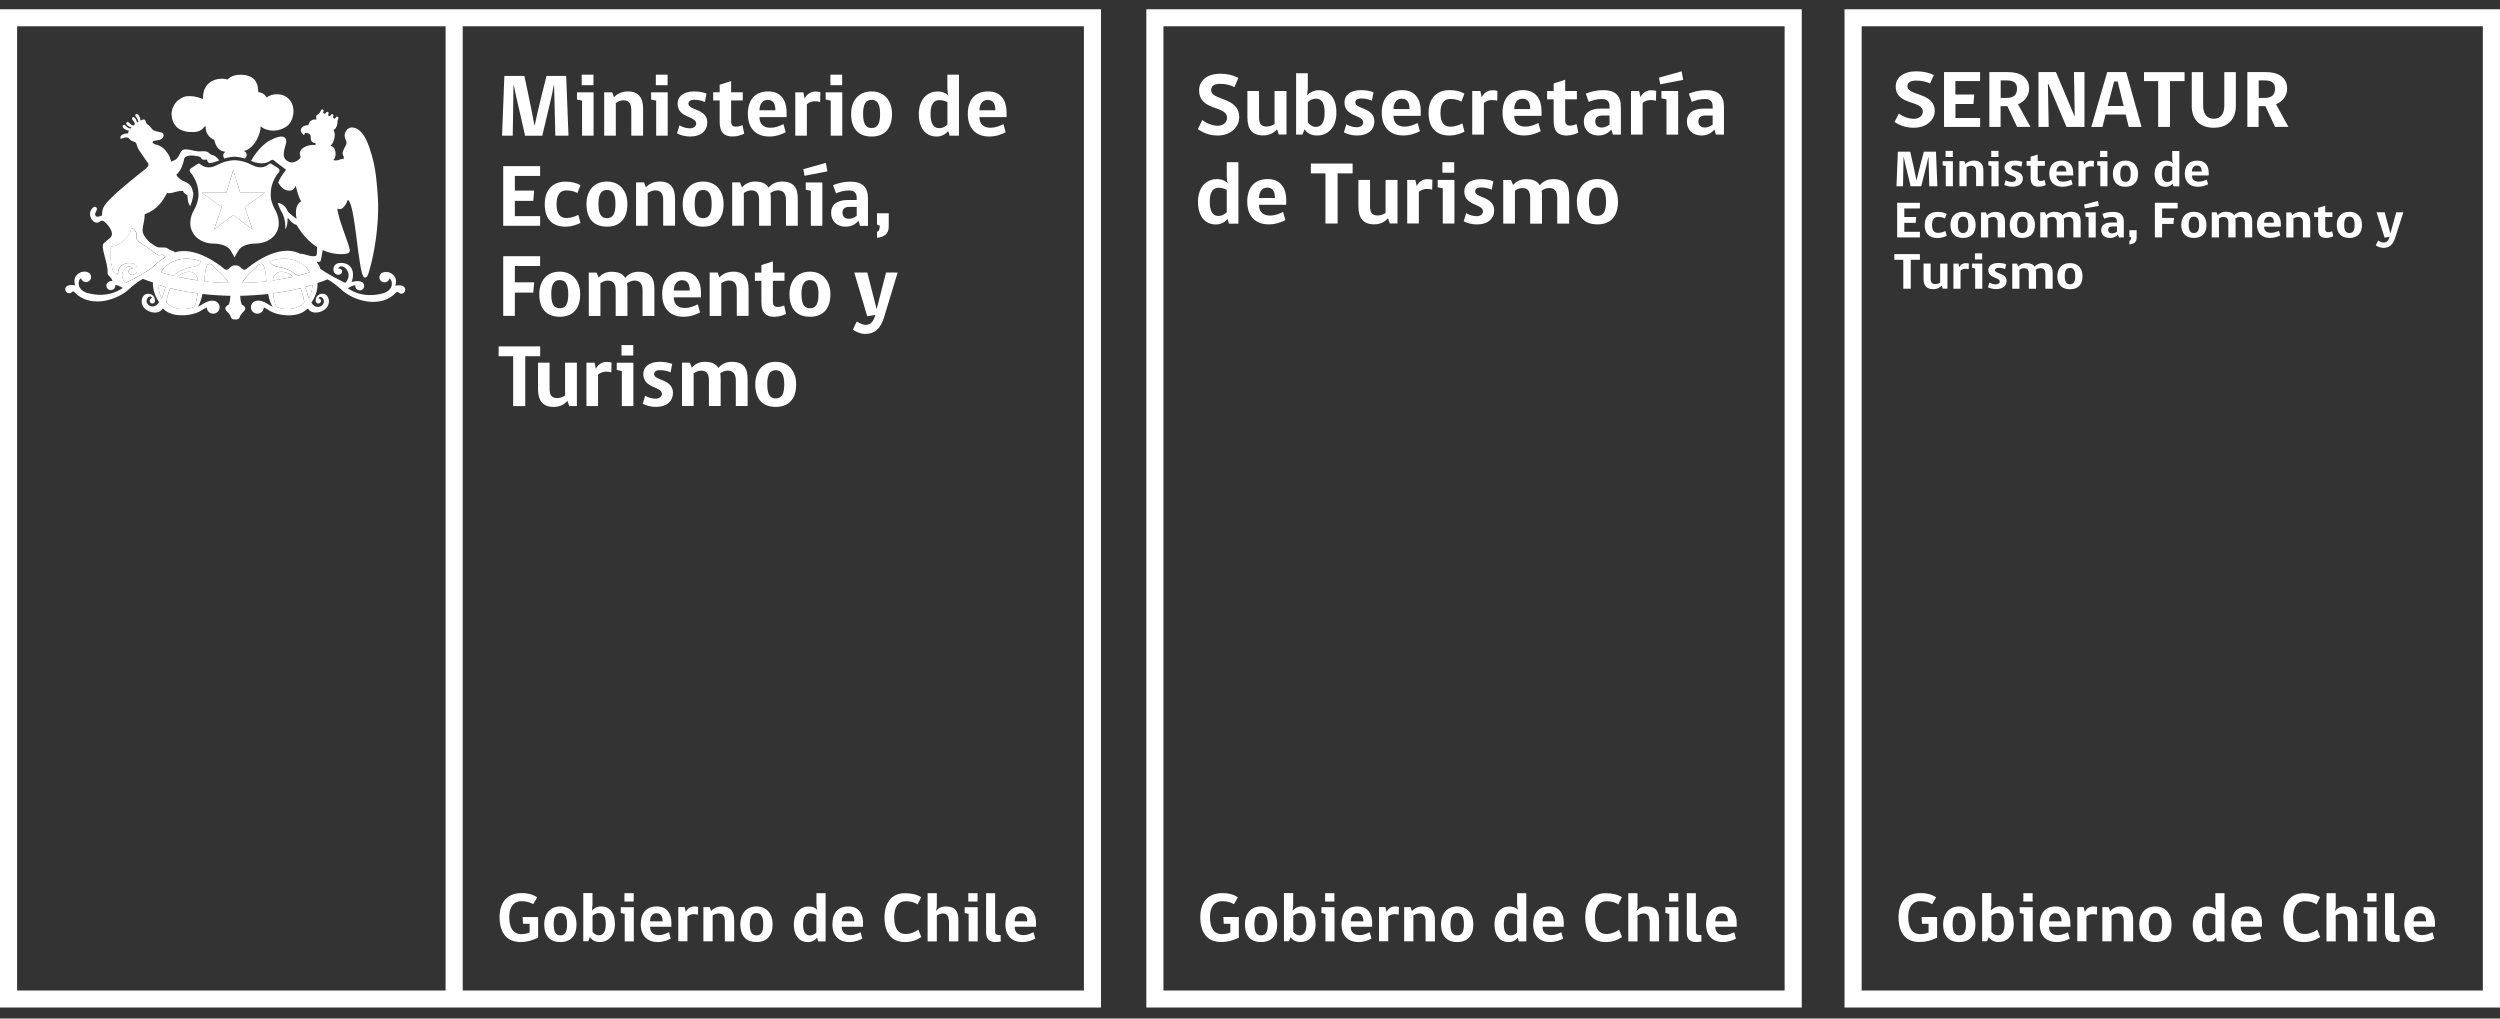 <?xml version="1.0" encoding="UTF-8"?>
<svg xmlns="http://www.w3.org/2000/svg" width="189" height="77" viewBox="0 0 189 77">
  <rect x="0" y="0" width="189" height="77" fill="#333333" stroke="none"/>
  <path d="M92.742 16.045C92.572 16.219 92.349 16.326 92.127 16.326C91.709 16.326 91.457 16.028 91.457 15.243C91.457 14.479 91.722 14.194 92.14 14.194C92.396 14.194 92.606 14.275 92.742 14.356V16.045ZM91.995 13.54C91.192 13.54 90.568 14.165 90.568 15.256C90.568 16.432 91.171 16.971 91.922 16.971C92.349 16.971 92.665 16.742 92.802 16.542L92.905 16.907H93.622V12.262H92.742V13.256C92.742 13.507 92.768 13.672 92.823 13.859C92.64 13.659 92.354 13.54 91.995 13.54Z" fill="white"></path>
  <path d="M96.388 14.969H95.179C95.179 14.578 95.363 14.183 95.803 14.183C96.26 14.183 96.388 14.544 96.388 14.969ZM97.238 15.487V15.105C97.238 14.277 96.845 13.538 95.846 13.538C94.787 13.538 94.291 14.23 94.291 15.245C94.291 16.332 94.897 16.964 95.923 16.964C96.444 16.964 96.896 16.79 97.174 16.642L97.003 16.022C96.713 16.17 96.367 16.298 96.029 16.298C95.474 16.298 95.179 16.009 95.179 15.483H97.238V15.487Z" fill="white"></path>
  <path d="M102.258 13.107V12.364H99.102V13.107H100.204V16.898H101.122V13.107H102.258Z" fill="white"></path>
  <path d="M105.651 16.898V13.604H104.75V16.096C104.596 16.202 104.382 16.291 104.156 16.291C103.759 16.291 103.575 16.108 103.575 15.607V13.604H102.695V15.599C102.695 16.508 103.075 16.962 103.9 16.962C104.425 16.962 104.78 16.694 104.933 16.491L105.07 16.894H105.651V16.898Z" fill="white"></path>
  <path d="M108.29 13.589C108.217 13.568 108.08 13.542 107.905 13.542C107.512 13.542 107.218 13.809 107.115 14.047H107.094L107 13.601H106.385V16.896H107.265V14.502C107.414 14.383 107.623 14.281 107.858 14.281C108.008 14.281 108.162 14.302 108.273 14.336L108.29 13.589Z" fill="white"></path>
  <path d="M109.044 13.061H109.937V12.262H109.044V13.061ZM109.954 16.899V13.604H108.689V14.156L109.074 14.237V16.899H109.954Z" fill="white"></path>
  <path d="M111.974 14.17C112.264 14.17 112.55 14.238 112.772 14.34L112.896 13.703C112.666 13.61 112.307 13.542 111.965 13.542C111.073 13.542 110.701 13.979 110.701 14.463C110.701 15.584 112.115 15.389 112.115 15.983C112.115 16.183 111.918 16.344 111.628 16.344C111.325 16.344 111 16.221 110.842 16.115L110.658 16.726C110.88 16.854 111.252 16.968 111.653 16.968C112.512 16.968 112.96 16.505 112.96 15.907C112.96 14.833 111.525 14.986 111.525 14.476C111.521 14.281 111.67 14.17 111.974 14.17Z" fill="white"></path>
  <path d="M116.545 14.412C116.694 14.31 116.891 14.213 117.104 14.213C117.518 14.213 117.728 14.446 117.728 14.947V16.904H118.629V14.867C118.629 14.034 118.351 13.542 117.403 13.542C116.942 13.542 116.6 13.771 116.404 14.005C116.233 13.703 115.908 13.542 115.37 13.542C114.905 13.542 114.58 13.763 114.388 13.992L114.238 13.61H113.645V16.904H114.529V14.417C114.682 14.315 114.862 14.217 115.088 14.217C115.502 14.217 115.682 14.45 115.682 14.951V16.909H116.575V14.871C116.579 14.701 116.57 14.544 116.545 14.412Z" fill="white"></path>
  <path d="M120.766 16.319C120.334 16.319 120.125 16.009 120.125 15.245C120.125 14.459 120.356 14.175 120.766 14.175C121.18 14.175 121.415 14.451 121.415 15.245C121.415 16.03 121.197 16.319 120.766 16.319ZM120.766 13.538C119.753 13.538 119.211 14.277 119.211 15.245C119.211 16.374 119.77 16.964 120.766 16.964C121.752 16.964 122.32 16.366 122.32 15.245C122.32 14.277 121.765 13.538 120.766 13.538Z" fill="white"></path>
  <path d="M93.685 8.853C93.685 7.307 91.562 7.622 91.562 6.811C91.562 6.475 91.831 6.339 92.246 6.339C92.664 6.339 93.07 6.441 93.322 6.59L93.621 5.885C93.249 5.69 92.797 5.575 92.263 5.575C91.195 5.575 90.653 6.14 90.653 6.823C90.653 8.424 92.763 7.944 92.763 8.908C92.763 9.252 92.481 9.507 92.058 9.507C91.639 9.507 91.157 9.299 90.896 9.069L90.559 9.761C90.922 10.029 91.439 10.245 92.045 10.245C93.083 10.245 93.685 9.575 93.685 8.853Z" fill="white"></path>
  <path d="M97.258 10.175V6.881H96.357V9.373C96.203 9.479 95.99 9.568 95.763 9.568C95.366 9.568 95.183 9.386 95.183 8.881V6.881H94.303V8.876C94.303 9.785 94.683 10.239 95.507 10.239C96.037 10.239 96.387 9.972 96.541 9.768L96.677 10.171H97.258V10.175Z" fill="white"></path>
  <path d="M98.871 7.722C99.02 7.574 99.263 7.459 99.486 7.459C99.891 7.459 100.143 7.735 100.143 8.52C100.143 9.314 99.861 9.595 99.473 9.595C99.238 9.595 99.007 9.442 98.871 9.259V7.722ZM98.871 6.691V5.54H97.986V10.176H98.46L98.623 9.781C98.832 10.066 99.11 10.244 99.584 10.244C100.353 10.244 101.032 9.658 101.032 8.525C101.032 7.37 100.472 6.818 99.695 6.818C99.323 6.818 98.964 7.017 98.815 7.221L98.871 6.691Z" fill="white"></path>
  <path d="M102.915 7.443C103.206 7.443 103.492 7.511 103.714 7.613L103.838 6.976C103.607 6.882 103.248 6.814 102.907 6.814C102.014 6.814 101.642 7.252 101.642 7.736C101.642 8.857 103.056 8.661 103.056 9.256C103.056 9.459 102.86 9.621 102.569 9.621C102.266 9.621 101.941 9.498 101.783 9.392L101.6 10.003C101.822 10.13 102.193 10.245 102.595 10.245C103.453 10.245 103.902 9.782 103.902 9.183C103.902 8.109 102.467 8.262 102.467 7.753C102.458 7.557 102.608 7.443 102.915 7.443Z" fill="white"></path>
  <path d="M106.558 8.245H105.349C105.349 7.855 105.533 7.46 105.973 7.46C106.43 7.46 106.558 7.821 106.558 8.245ZM107.408 8.763V8.381C107.408 7.553 107.015 6.814 106.016 6.814C104.952 6.814 104.461 7.506 104.461 8.521C104.461 9.608 105.072 10.241 106.093 10.241C106.614 10.241 107.066 10.066 107.344 9.918L107.173 9.298C106.883 9.447 106.537 9.574 106.199 9.574C105.644 9.574 105.349 9.285 105.349 8.759H107.408V8.763Z" fill="white"></path>
  <path d="M110.554 9.328C110.336 9.451 109.999 9.578 109.653 9.578C109.175 9.578 108.897 9.277 108.897 8.53C108.897 7.791 109.187 7.481 109.649 7.481C109.939 7.481 110.242 7.54 110.482 7.681L110.712 7.082C110.396 6.899 110.016 6.814 109.576 6.814C108.594 6.814 108 7.451 108 8.53C108 9.684 108.594 10.245 109.58 10.245C110.08 10.245 110.529 10.058 110.716 9.956L110.554 9.328Z" fill="white"></path>
  <path d="M113.206 6.869C113.133 6.848 112.996 6.822 112.821 6.822C112.428 6.822 112.134 7.09 112.031 7.327H112.01L111.916 6.882H111.301V10.176H112.181V7.782C112.33 7.663 112.539 7.561 112.774 7.561C112.924 7.561 113.078 7.582 113.189 7.616L113.206 6.869Z" fill="white"></path>
  <path d="M115.685 8.245H114.476C114.476 7.855 114.66 7.46 115.1 7.46C115.557 7.46 115.685 7.821 115.685 8.245ZM116.539 8.763V8.381C116.539 7.553 116.146 6.814 115.147 6.814C114.083 6.814 113.592 7.506 113.592 8.521C113.592 9.608 114.198 10.241 115.223 10.241C115.744 10.241 116.197 10.066 116.475 9.918L116.304 9.298C116.014 9.447 115.668 9.574 115.33 9.574C114.775 9.574 114.48 9.285 114.48 8.759H116.539V8.763Z" fill="white"></path>
  <path d="M119.323 10.022L119.186 9.377C119.05 9.445 118.862 9.5 118.678 9.5C118.443 9.5 118.328 9.351 118.328 9.122V7.509H119.212V6.881H118.328V6.027L117.456 6.312V6.885H116.961V7.509H117.456V9.143C117.456 9.971 117.841 10.247 118.43 10.247C118.78 10.243 119.126 10.137 119.323 10.022Z" fill="white"></path>
  <path d="M121.684 9.421C121.522 9.549 121.304 9.642 121.095 9.642C120.761 9.642 120.599 9.459 120.599 9.158C120.599 8.908 120.77 8.733 121.133 8.733H121.68V9.421H121.684ZM122.538 10.173V8.084C122.538 7.243 122.132 6.814 121.193 6.814C120.672 6.814 120.219 6.942 119.886 7.082L120.108 7.706C120.377 7.587 120.71 7.485 121.103 7.485C121.441 7.485 121.684 7.621 121.684 8.041V8.211H120.988C120.189 8.211 119.736 8.572 119.736 9.188C119.736 9.82 120.181 10.245 120.847 10.245C121.312 10.245 121.646 10.016 121.812 9.786L121.936 10.177H122.538V10.173Z" fill="white"></path>
  <path d="M125.208 6.869C125.135 6.848 124.998 6.822 124.823 6.822C124.43 6.822 124.131 7.09 124.033 7.327H124.012L123.918 6.882H123.303V10.176H124.183V7.782C124.332 7.663 124.541 7.561 124.776 7.561C124.926 7.561 125.08 7.582 125.191 7.616L125.208 6.869Z" fill="white"></path>
  <path d="M126.868 10.176V6.882H125.604V7.434L125.988 7.514V10.176H126.868ZM127.248 6.037L127.133 5.392L125.42 5.867L125.51 6.372L127.248 6.037Z" fill="white"></path>
  <path d="M129.481 9.421C129.319 9.549 129.101 9.642 128.892 9.642C128.559 9.642 128.396 9.459 128.396 9.158C128.396 8.908 128.567 8.733 128.93 8.733H129.477V9.421H129.481ZM130.331 10.173V8.084C130.331 7.243 129.925 6.814 128.986 6.814C128.465 6.814 128.012 6.942 127.679 7.082L127.901 7.706C128.17 7.587 128.503 7.485 128.896 7.485C129.234 7.485 129.477 7.621 129.477 8.041V8.211H128.781C127.982 8.211 127.529 8.572 127.529 9.188C127.529 9.82 127.978 10.245 128.64 10.245C129.105 10.245 129.439 10.016 129.605 9.786L129.729 10.177H130.331V10.173Z" fill="white"></path>
  <path d="M144.67 9.658C144.081 9.658 143.581 9.463 143.227 9.217L143.555 8.584C143.812 8.792 144.277 8.983 144.683 8.983C145.089 8.983 145.366 8.75 145.366 8.436C145.366 7.557 143.316 7.994 143.316 6.534C143.316 5.91 143.842 5.392 144.88 5.392C145.396 5.392 145.836 5.498 146.199 5.672L145.909 6.317C145.665 6.181 145.272 6.092 144.867 6.092C144.465 6.092 144.205 6.215 144.205 6.521C144.205 7.264 146.268 6.975 146.268 8.385C146.268 9.043 145.682 9.658 144.67 9.658Z" fill="white"></path>
  <path d="M146.969 9.594V5.45H149.694V6.129H147.827V7.148H149.254L149.19 7.862H147.832V8.923H149.698V9.594H146.969Z" fill="white"></path>
  <path d="M151.249 9.594H150.395V5.45H151.821C152.692 5.45 153.401 5.832 153.401 6.694C153.401 7.255 153.06 7.671 152.56 7.883C152.868 8.46 153.192 9.012 153.5 9.59H152.487L151.757 8.023C151.561 8.027 151.428 8.027 151.244 8.027V9.594H151.249ZM151.684 6.079H151.253V7.403H151.684C152.248 7.403 152.487 7.165 152.487 6.69C152.483 6.231 152.201 6.079 151.684 6.079Z" fill="white"></path>
  <path d="M156.228 9.594L154.848 6.333H154.823L154.882 9.594H154.109V5.45H155.429L156.826 8.774H156.851L156.792 5.45H157.586V9.594H156.228Z" fill="white"></path>
  <path d="M158.947 9.594H158.105L159.306 5.45H160.737L161.898 9.594H160.933L160.702 8.66H159.178L158.947 9.594ZM159.827 6.159L159.34 8.015H160.549L160.096 6.159H159.827Z" fill="white"></path>
  <path d="M164.051 6.133V9.594H163.158V6.133H162.086V5.454H165.153V6.133H164.051Z" fill="white"></path>
  <path d="M169.029 8.031C169.029 8.897 168.529 9.657 167.363 9.657C166.201 9.657 165.697 8.923 165.697 8.031V5.454H166.556V7.976C166.556 8.583 166.812 8.978 167.363 8.978C167.91 8.978 168.157 8.583 168.157 7.976V5.454H169.029V8.031Z" fill="white"></path>
  <path d="M170.755 9.594H169.9V5.45H171.327C172.198 5.45 172.907 5.832 172.907 6.694C172.907 7.255 172.566 7.671 172.066 7.883C172.373 8.46 172.698 9.012 173.006 9.59H171.993L171.263 8.023C171.066 8.027 170.934 8.027 170.75 8.027V9.594H170.755ZM171.19 6.079H170.759V7.403H171.19C171.754 7.403 171.993 7.165 171.993 6.69C171.989 6.231 171.707 6.079 171.19 6.079Z" fill="white"></path>
  <path d="M145.146 19.64V19.211H143.211V19.64H143.89V21.826H144.454V19.64H145.146Z" fill="white"></path>
  <path d="M147.227 21.827V19.929H146.676V21.364C146.582 21.428 146.454 21.475 146.313 21.475C146.069 21.475 145.958 21.369 145.958 21.08V19.925H145.42V21.076C145.42 21.598 145.651 21.861 146.159 21.861C146.483 21.861 146.697 21.708 146.791 21.589L146.872 21.823H147.227V21.827Z" fill="white"></path>
  <path d="M148.846 19.919C148.799 19.907 148.718 19.894 148.611 19.894C148.372 19.894 148.188 20.047 148.128 20.183H148.115L148.056 19.928H147.68V21.826H148.218V20.446C148.308 20.378 148.436 20.318 148.581 20.318C148.671 20.318 148.769 20.331 148.833 20.348L148.846 19.919Z" fill="white"></path>
  <path d="M149.861 21.827V19.93H149.088V20.248L149.323 20.295V21.827H149.861ZM149.306 19.615H149.852V19.153H149.306V19.615Z" fill="white"></path>
  <path d="M151.101 20.247C151.28 20.247 151.451 20.285 151.588 20.345L151.66 19.976C151.519 19.92 151.301 19.882 151.088 19.882C150.541 19.882 150.315 20.133 150.315 20.413C150.315 21.058 151.182 20.948 151.182 21.287C151.182 21.402 151.062 21.495 150.883 21.495C150.695 21.495 150.498 21.427 150.4 21.364L150.289 21.716C150.426 21.788 150.652 21.856 150.9 21.856C151.425 21.856 151.699 21.589 151.699 21.245C151.699 20.625 150.819 20.714 150.819 20.421C150.823 20.315 150.917 20.247 151.101 20.247Z" fill="white"></path>
  <path d="M153.904 20.391C153.993 20.331 154.113 20.276 154.25 20.276C154.502 20.276 154.63 20.412 154.63 20.697V21.826H155.181V20.654C155.181 20.174 155.01 19.89 154.429 19.89C154.147 19.89 153.938 20.021 153.814 20.157C153.712 19.983 153.511 19.89 153.182 19.89C152.896 19.89 152.695 20.017 152.58 20.149L152.49 19.928H152.127V21.826H152.669V20.391C152.763 20.331 152.874 20.276 153.015 20.276C153.267 20.276 153.378 20.412 153.378 20.697V21.826H153.925V20.654C153.925 20.561 153.921 20.471 153.904 20.391Z" fill="white"></path>
  <path d="M156.488 19.89C155.868 19.89 155.535 20.314 155.535 20.875C155.535 21.524 155.881 21.868 156.488 21.868C157.094 21.868 157.44 21.524 157.44 20.875C157.444 20.314 157.103 19.89 156.488 19.89ZM156.488 21.491C156.223 21.491 156.095 21.312 156.095 20.871C156.095 20.416 156.236 20.255 156.488 20.255C156.74 20.255 156.885 20.412 156.885 20.871C156.889 21.325 156.757 21.491 156.488 21.491Z" fill="white"></path>
  <path d="M145.145 17.946V17.522H143.966V16.851H144.825L144.867 16.405H143.966V15.76H145.145V15.331H143.424V17.946H145.145Z" fill="white"></path>
  <path d="M147.075 17.461C146.943 17.529 146.734 17.605 146.524 17.605C146.23 17.605 146.059 17.431 146.059 17.003C146.059 16.578 146.238 16.4 146.52 16.4C146.699 16.4 146.883 16.434 147.028 16.514L147.169 16.17C146.973 16.064 146.742 16.018 146.473 16.018C145.871 16.018 145.508 16.387 145.508 17.007C145.508 17.673 145.871 17.996 146.477 17.996C146.785 17.996 147.058 17.886 147.174 17.83L147.075 17.461Z" fill="white"></path>
  <path d="M148.406 16.01C147.782 16.01 147.453 16.434 147.453 16.995C147.453 17.644 147.799 17.988 148.406 17.988C149.012 17.988 149.358 17.644 149.358 16.995C149.358 16.439 149.021 16.01 148.406 16.01ZM148.406 17.615C148.141 17.615 148.013 17.436 148.013 16.995C148.013 16.541 148.154 16.379 148.406 16.379C148.658 16.379 148.803 16.536 148.803 16.995C148.803 17.449 148.67 17.615 148.406 17.615Z" fill="white"></path>
  <path d="M151.577 17.954V16.782C151.577 16.302 151.372 16.018 150.859 16.018C150.556 16.018 150.334 16.145 150.218 16.272L150.137 16.056H149.766V17.954H150.308V16.519C150.402 16.459 150.522 16.404 150.663 16.404C150.91 16.404 151.026 16.54 151.026 16.824V17.949H151.577V17.954Z" fill="white"></path>
  <path d="M152.89 16.01C152.266 16.01 151.938 16.434 151.938 16.995C151.938 17.644 152.283 17.988 152.89 17.988C153.496 17.988 153.842 17.644 153.842 16.995C153.842 16.439 153.501 16.01 152.89 16.01ZM152.89 17.615C152.625 17.615 152.497 17.436 152.497 16.995C152.497 16.541 152.638 16.379 152.89 16.379C153.142 16.379 153.287 16.536 153.287 16.995C153.287 17.449 153.155 17.615 152.89 17.615Z" fill="white"></path>
  <path d="M156.021 16.515C156.111 16.456 156.23 16.4 156.367 16.4C156.619 16.4 156.747 16.536 156.747 16.821V17.946H157.298V16.774C157.298 16.294 157.127 16.01 156.546 16.01C156.264 16.01 156.055 16.141 155.931 16.277C155.829 16.103 155.628 16.01 155.299 16.01C155.013 16.01 154.812 16.137 154.697 16.269L154.607 16.048H154.244V17.946H154.787V16.515C154.881 16.456 154.992 16.4 155.133 16.4C155.385 16.4 155.496 16.536 155.496 16.821V17.946H156.042V16.774C156.042 16.681 156.038 16.591 156.021 16.515Z" fill="white"></path>
  <path d="M158.671 15.564L158.603 15.19L157.557 15.466L157.612 15.755L158.671 15.564ZM158.437 17.95V16.052H157.663V16.371L157.898 16.417V17.95H158.437Z" fill="white"></path>
  <path d="M160.56 17.954V16.748C160.56 16.264 160.313 16.018 159.736 16.018C159.416 16.018 159.138 16.09 158.937 16.17L159.074 16.531C159.241 16.463 159.441 16.404 159.685 16.404C159.89 16.404 160.039 16.48 160.039 16.727V16.824H159.612C159.125 16.824 158.848 17.032 158.848 17.385C158.848 17.75 159.121 17.992 159.527 17.992C159.813 17.992 160.014 17.86 160.12 17.729L160.193 17.954H160.56ZM160.039 17.516C159.941 17.588 159.809 17.644 159.681 17.644C159.476 17.644 159.377 17.538 159.377 17.363C159.377 17.219 159.48 17.121 159.706 17.121H160.044V17.516H160.039Z" fill="white"></path>
  <path d="M160.982 17.89L161.111 17.949C161.111 18.132 161.055 18.195 160.982 18.212V18.476C161.328 18.442 161.529 18.306 161.529 17.979V17.401H160.982V17.89Z" fill="white"></path>
  <path d="M164.631 15.76V15.331H162.91V17.946H163.453V16.927H164.311L164.354 16.477H163.453V15.76H164.631Z" fill="white"></path>
  <path d="M165.857 16.01C165.233 16.01 164.904 16.434 164.904 16.995C164.904 17.644 165.25 17.988 165.857 17.988C166.463 17.988 166.809 17.644 166.809 16.995C166.809 16.439 166.468 16.01 165.857 16.01ZM165.857 17.615C165.592 17.615 165.464 17.436 165.464 16.995C165.464 16.541 165.605 16.379 165.857 16.379C166.109 16.379 166.254 16.536 166.254 16.995C166.254 17.449 166.122 17.615 165.857 17.615Z" fill="white"></path>
  <path d="M168.988 16.515C169.077 16.456 169.197 16.4 169.334 16.4C169.586 16.4 169.714 16.536 169.714 16.821V17.946H170.265V16.774C170.265 16.294 170.094 16.01 169.513 16.01C169.231 16.01 169.022 16.141 168.898 16.277C168.796 16.103 168.595 16.01 168.266 16.01C167.98 16.01 167.779 16.137 167.664 16.269L167.574 16.048H167.211V17.946H167.753V16.515C167.847 16.456 167.958 16.4 168.099 16.4C168.351 16.4 168.462 16.536 168.462 16.821V17.946H169.009V16.774C169.009 16.681 169.005 16.591 168.988 16.515Z" fill="white"></path>
  <path d="M172.432 17.135V16.914C172.432 16.439 172.193 16.01 171.577 16.01C170.928 16.01 170.625 16.409 170.625 16.995C170.625 17.623 170.997 17.988 171.624 17.988C171.945 17.988 172.222 17.886 172.389 17.801L172.286 17.445C172.107 17.53 171.898 17.602 171.689 17.602C171.347 17.602 171.167 17.436 171.167 17.135H172.432ZM171.911 16.838H171.167C171.167 16.613 171.278 16.383 171.548 16.383C171.834 16.383 171.911 16.591 171.911 16.838Z" fill="white"></path>
  <path d="M174.653 17.954V16.782C174.653 16.302 174.448 16.018 173.935 16.018C173.632 16.018 173.41 16.145 173.295 16.272L173.213 16.056H172.842V17.954H173.384V16.519C173.478 16.459 173.598 16.404 173.739 16.404C173.986 16.404 174.102 16.54 174.102 16.824V17.949H174.653V17.954Z" fill="white"></path>
  <path d="M176.393 17.858L176.312 17.485C176.231 17.523 176.111 17.552 176 17.552C175.855 17.552 175.786 17.468 175.786 17.336V16.406H176.329V16.045H175.786V15.553L175.252 15.714V16.045H174.949V16.406H175.252V17.349C175.252 17.824 175.487 17.985 175.85 17.985C176.06 17.985 176.269 17.922 176.393 17.858Z" fill="white"></path>
  <path d="M177.613 16.01C176.989 16.01 176.66 16.434 176.66 16.995C176.66 17.644 177.006 17.988 177.613 17.988C178.219 17.988 178.565 17.644 178.565 16.995C178.565 16.439 178.223 16.01 177.613 16.01ZM177.613 17.615C177.348 17.615 177.22 17.436 177.22 16.995C177.22 16.541 177.361 16.379 177.613 16.379C177.865 16.379 178.01 16.536 178.01 16.995C178.01 17.449 177.877 17.615 177.613 17.615Z" fill="white"></path>
  <path d="M180.639 17.958C180.566 18.2 180.425 18.34 180.207 18.34C180.015 18.34 179.849 18.217 179.831 18.205H179.78L179.609 18.549C179.695 18.616 179.955 18.739 180.182 18.739C180.6 18.739 180.895 18.54 181.07 17.992L181.694 16.048H181.156L180.72 17.64H180.711L180.28 16.048H179.669L180.276 17.967L180.652 17.903L180.639 17.958Z" fill="white"></path>
  <path d="M146.465 14.082L146.359 11.467H145.445C145.445 11.467 145.082 12.787 144.894 13.628H144.881C144.718 12.783 144.411 11.467 144.411 11.467H143.48L143.373 14.082H143.869L143.907 11.874H143.924C143.98 12.155 144.027 12.354 144.065 12.507L144.445 14.082H145.244L145.641 12.507C145.679 12.354 145.726 12.155 145.778 11.874H145.795L145.855 14.082H146.465Z" fill="white"></path>
  <path d="M147.638 14.083V12.185H146.865V12.504L147.1 12.55V14.083H147.638ZM147.087 11.871H147.634V11.408H147.087V11.871Z" fill="white"></path>
  <path d="M149.944 14.078V12.906C149.944 12.426 149.739 12.142 149.226 12.142C148.923 12.142 148.701 12.269 148.586 12.396L148.504 12.18H148.133V14.078H148.675V12.643C148.769 12.583 148.889 12.528 149.03 12.528C149.277 12.528 149.393 12.664 149.393 12.948V14.073H149.944V14.078Z" fill="white"></path>
  <path d="M151.093 14.083V12.185H150.32V12.504L150.555 12.55V14.083H151.093ZM150.538 11.871H151.085V11.408H150.538V11.871Z" fill="white"></path>
  <path d="M152.331 12.507C152.51 12.507 152.681 12.545 152.818 12.604L152.891 12.235C152.75 12.18 152.532 12.142 152.318 12.142C151.772 12.142 151.545 12.392 151.545 12.672C151.545 13.318 152.412 13.207 152.412 13.547C152.412 13.662 152.293 13.755 152.113 13.755C151.925 13.755 151.729 13.687 151.631 13.623L151.52 13.976C151.656 14.048 151.883 14.116 152.13 14.116C152.656 14.116 152.929 13.848 152.929 13.504C152.929 12.885 152.049 12.974 152.049 12.681C152.053 12.57 152.143 12.507 152.331 12.507Z" fill="white"></path>
  <path d="M154.657 13.987L154.575 13.613C154.494 13.652 154.375 13.681 154.264 13.681C154.118 13.681 154.05 13.596 154.05 13.465V12.535H154.592V12.174H154.05V11.682L153.516 11.843V12.174H153.213V12.535H153.516V13.477C153.516 13.953 153.751 14.114 154.114 14.114C154.323 14.114 154.537 14.055 154.657 13.987Z" fill="white"></path>
  <path d="M156.732 13.267V13.046C156.732 12.57 156.493 12.142 155.878 12.142C155.229 12.142 154.926 12.541 154.926 13.127C154.926 13.755 155.297 14.12 155.925 14.12C156.246 14.12 156.523 14.018 156.69 13.933L156.587 13.577C156.408 13.662 156.199 13.734 155.989 13.734C155.648 13.734 155.468 13.568 155.468 13.267H156.732ZM156.211 12.97H155.468C155.468 12.745 155.579 12.515 155.848 12.515C156.13 12.515 156.211 12.723 156.211 12.97Z" fill="white"></path>
  <path d="M158.303 12.175C158.256 12.162 158.175 12.149 158.068 12.149C157.829 12.149 157.645 12.302 157.581 12.438H157.568L157.509 12.183H157.133V14.081H157.671V12.701C157.761 12.633 157.889 12.574 158.034 12.574C158.124 12.574 158.222 12.587 158.286 12.604L158.303 12.175Z" fill="white"></path>
  <path d="M159.324 14.083V12.185H158.551V12.504L158.786 12.55V14.083H159.324ZM158.769 11.871H159.315V11.408H158.769V11.871Z" fill="white"></path>
  <path d="M160.687 12.142C160.068 12.142 159.734 12.566 159.734 13.127C159.734 13.776 160.08 14.12 160.687 14.12C161.293 14.12 161.639 13.776 161.639 13.127C161.639 12.57 161.302 12.142 160.687 12.142ZM160.687 13.746C160.422 13.746 160.294 13.568 160.294 13.127C160.294 12.672 160.435 12.511 160.687 12.511C160.939 12.511 161.084 12.668 161.084 13.127C161.084 13.581 160.952 13.746 160.687 13.746Z" fill="white"></path>
  <path d="M163.764 12.146C163.273 12.146 162.889 12.507 162.889 13.136C162.889 13.815 163.256 14.125 163.717 14.125C163.978 14.125 164.174 13.993 164.255 13.878L164.32 14.086H164.759V11.416H164.221V11.989C164.221 12.133 164.238 12.231 164.273 12.337C164.157 12.218 163.982 12.146 163.764 12.146ZM164.221 13.594C164.119 13.696 163.982 13.755 163.845 13.755C163.589 13.755 163.435 13.585 163.435 13.131C163.435 12.69 163.598 12.528 163.854 12.528C164.012 12.528 164.14 12.575 164.221 12.622V13.594Z" fill="white"></path>
  <path d="M166.977 13.267V13.046C166.977 12.57 166.737 12.142 166.122 12.142C165.473 12.142 165.17 12.541 165.17 13.127C165.17 13.755 165.542 14.12 166.169 14.12C166.49 14.12 166.767 14.018 166.934 13.933L166.831 13.577C166.652 13.662 166.443 13.734 166.233 13.734C165.892 13.734 165.712 13.568 165.712 13.267H166.977ZM166.451 12.97H165.708C165.708 12.745 165.819 12.515 166.088 12.515C166.374 12.515 166.451 12.723 166.451 12.97Z" fill="white"></path>
  <path d="M40.681 70.889C40.198 71.118 39.792 71.216 39.344 71.216C38.272 71.216 37.768 70.464 37.768 69.335C37.768 68.252 38.31 67.518 39.429 67.518C39.976 67.518 40.326 67.649 40.608 67.836L40.309 68.358C40.108 68.227 39.805 68.129 39.433 68.129C38.793 68.129 38.498 68.613 38.498 69.322C38.498 70.163 38.806 70.621 39.412 70.621C39.647 70.621 39.869 70.575 40.04 70.494V69.84H39.544L39.506 69.331H40.681V70.889Z" fill="white"></path>
  <path d="M43.586 69.869C43.586 70.748 43.137 71.219 42.364 71.219C41.583 71.219 41.143 70.756 41.143 69.869C41.143 69.109 41.57 68.527 42.364 68.527C43.15 68.527 43.586 69.109 43.586 69.869ZM42.872 69.869C42.872 69.245 42.684 69.028 42.364 69.028C42.039 69.028 41.86 69.249 41.86 69.869C41.86 70.472 42.022 70.714 42.364 70.714C42.706 70.714 42.872 70.489 42.872 69.869Z" fill="white"></path>
  <path d="M44.749 68.842C44.864 68.685 45.146 68.524 45.437 68.524C46.048 68.524 46.488 68.957 46.488 69.866C46.488 70.757 45.958 71.216 45.351 71.216C44.98 71.216 44.762 71.071 44.595 70.85L44.467 71.16H44.096V67.518H44.792V68.418L44.749 68.842ZM44.796 70.447C44.903 70.591 45.082 70.71 45.27 70.71C45.574 70.71 45.796 70.49 45.796 69.866C45.796 69.246 45.599 69.029 45.279 69.029C45.104 69.029 44.911 69.118 44.796 69.237V70.447Z" fill="white"></path>
  <path d="M47.229 71.168V69.088L46.93 69.024V68.583H47.916V71.168H47.229ZM47.207 67.526H47.908V68.154H47.207V67.526Z" fill="white"></path>
  <path d="M49.144 70.06C49.144 70.472 49.379 70.697 49.814 70.697C50.084 70.697 50.348 70.586 50.575 70.476L50.707 70.96C50.489 71.075 50.143 71.219 49.729 71.219C48.917 71.219 48.443 70.722 48.443 69.869C48.443 69.071 48.828 68.527 49.661 68.527C50.447 68.527 50.758 69.109 50.758 69.759V70.06H49.144ZM49.627 69.037C49.281 69.037 49.144 69.347 49.144 69.652H50.096C50.096 69.321 49.989 69.037 49.627 69.037Z" fill="white"></path>
  <path d="M52.761 69.151C52.676 69.126 52.561 69.109 52.437 69.109C52.253 69.109 52.087 69.19 51.971 69.283V71.16H51.279V68.574H51.762C51.788 68.693 51.813 68.808 51.839 68.922H51.86C51.937 68.74 52.172 68.527 52.48 68.527C52.62 68.527 52.719 68.549 52.779 68.566C52.774 68.761 52.774 68.956 52.761 69.151Z" fill="white"></path>
  <path d="M54.799 71.164V69.627C54.799 69.236 54.649 69.054 54.333 69.054C54.154 69.054 54 69.135 53.876 69.211V71.164H53.176V68.578H53.654L53.761 68.876C53.91 68.701 54.197 68.527 54.585 68.527C55.243 68.527 55.504 68.914 55.504 69.567V71.168H54.799V71.164Z" fill="white"></path>
  <path d="M58.41 69.869C58.41 70.748 57.961 71.219 57.188 71.219C56.411 71.219 55.967 70.756 55.967 69.869C55.967 69.109 56.394 68.527 57.188 68.527C57.978 68.527 58.41 69.109 58.41 69.869ZM57.701 69.869C57.701 69.245 57.513 69.028 57.188 69.028C56.868 69.028 56.684 69.249 56.684 69.869C56.684 70.472 56.847 70.714 57.188 70.714C57.53 70.714 57.701 70.489 57.701 69.869Z" fill="white"></path>
  <path d="M61.788 68.782C61.745 68.634 61.724 68.502 61.724 68.307V67.526H62.416V71.168H61.852L61.771 70.884C61.664 71.041 61.417 71.224 61.079 71.224C60.49 71.224 60.016 70.803 60.016 69.878C60.016 69.024 60.502 68.532 61.135 68.532C61.421 68.528 61.643 68.625 61.788 68.782ZM61.72 69.173C61.613 69.109 61.451 69.046 61.25 69.046C60.921 69.046 60.712 69.266 60.712 69.869C60.712 70.485 60.908 70.718 61.237 70.718C61.412 70.718 61.587 70.633 61.72 70.498V69.173Z" fill="white"></path>
  <path d="M63.634 70.06C63.634 70.472 63.869 70.697 64.301 70.697C64.57 70.697 64.83 70.586 65.061 70.476L65.193 70.96C64.976 71.075 64.63 71.219 64.215 71.219C63.404 71.219 62.93 70.722 62.93 69.869C62.93 69.071 63.31 68.527 64.147 68.527C64.933 68.527 65.245 69.109 65.245 69.759V70.06H63.634ZM64.121 69.037C63.775 69.037 63.639 69.347 63.639 69.652H64.587C64.587 69.321 64.48 69.037 64.121 69.037Z" fill="white"></path>
  <path d="M68.415 71.219C67.407 71.219 66.869 70.544 66.869 69.355C66.869 68.26 67.399 67.526 68.415 67.526C68.902 67.526 69.342 67.632 69.637 67.827L69.372 68.375C69.188 68.239 68.864 68.133 68.492 68.133C67.898 68.133 67.6 68.57 67.6 69.351C67.6 70.175 67.894 70.612 68.479 70.612C68.83 70.612 69.18 70.463 69.428 70.285L69.65 70.841C69.291 71.083 68.885 71.219 68.415 71.219Z" fill="white"></path>
  <path d="M70.127 71.168V67.526H70.823V68.481C70.823 68.659 70.768 68.838 70.755 68.88C70.904 68.702 71.118 68.528 71.49 68.528C72.241 68.528 72.451 68.914 72.451 69.568V71.168H71.746V69.631C71.746 69.563 71.733 69.508 71.707 69.474C71.686 69.186 71.536 69.058 71.28 69.058C71.101 69.058 70.947 69.139 70.823 69.215V71.168H70.127Z" fill="white"></path>
  <path d="M73.229 71.168V69.088L72.93 69.024V68.583H73.916V71.168H73.229ZM73.203 67.526H73.903V68.154H73.203V67.526Z" fill="white"></path>
  <path d="M74.549 70.481V67.526H75.232V70.442C75.232 70.659 75.365 70.693 75.651 70.693V71.177C75.651 71.177 75.45 71.219 75.271 71.219C74.741 71.219 74.549 70.939 74.549 70.481Z" fill="white"></path>
  <path d="M76.708 70.06C76.708 70.472 76.943 70.697 77.375 70.697C77.644 70.697 77.904 70.586 78.135 70.476L78.267 70.96C78.049 71.075 77.704 71.219 77.293 71.219C76.482 71.219 76.008 70.722 76.008 69.869C76.008 69.071 76.392 68.527 77.225 68.527C78.011 68.527 78.323 69.109 78.323 69.759V70.06H76.708ZM77.191 69.037C76.845 69.037 76.708 69.347 76.708 69.652H77.656C77.661 69.321 77.554 69.037 77.191 69.037Z" fill="white"></path>
  <path d="M81.943 0.7H1.294H0V1.987V74.883V76.169H1.294H81.943H83.237V74.883V1.987V0.7H81.943ZM1.294 1.987H33.687V74.883H1.294V1.987ZM81.943 74.883H34.981V1.987H81.943V74.883Z" fill="white"></path>
  <path d="M18.502 11.984C18.575 11.925 18.729 11.793 18.605 11.547C18.545 11.432 18.391 11.419 18.459 11.407C19.288 11.211 19.732 10.01 19.707 9.551C20.134 9.942 21.086 10.052 21.782 9.466C22.231 9.038 22.445 7.913 21.68 7.348C21.287 7.059 20.595 7.034 20.159 7.369C20.023 7.14 19.784 6.974 19.527 6.974C19.523 6.894 19.54 6.35 19.215 5.998C18.801 5.548 17.635 5.514 17.212 6.006C16.375 5.798 15.29 6.18 15.35 7.484C14.761 7.255 14.428 7.25 14.116 7.276C13.825 7.306 13.432 7.564 13.3 7.743C13.236 7.823 13.168 7.934 13.116 8.031C13.022 8.218 12.945 8.465 12.975 8.736C13.018 9.199 13.249 9.59 13.586 9.776C14.052 10.031 14.645 9.997 14.855 9.963C15.017 9.929 15.192 9.87 15.376 9.679C15.431 9.624 15.47 9.534 15.547 9.534C15.547 9.653 15.504 10.277 16.204 10.575C16.209 10.604 16.217 10.634 16.226 10.677C16.448 11.534 17.029 11.428 17.037 11.487C16.781 11.645 16.888 11.87 16.952 11.984C17.345 11.865 17.635 11.848 17.729 11.848C17.819 11.848 18.109 11.865 18.502 11.984Z" fill="white"></path>
  <path d="M17.638 12.855L17.112 14.574H15.25H15.254L16.766 15.648L16.19 17.346L17.638 16.255L19.085 17.346L18.509 15.648L20.021 14.574H18.159L17.638 12.855Z" fill="white"></path>
  <path d="M20.474 14.58C20.47 13.719 21.055 13.052 21.064 13.043C21.128 12.971 21.137 12.903 21.128 12.857C21.115 12.776 21.055 12.725 21.043 12.721C20.876 12.61 20.5 12.381 20.5 12.381L20.47 12.356H20.436C20.393 12.356 20.363 12.381 20.312 12.419C20.21 12.5 20.017 12.649 19.68 12.649C19.62 12.649 19.56 12.644 19.496 12.636C19.321 12.61 19.026 12.462 19.026 12.462C18.928 12.411 18.809 12.36 18.762 12.339L18.74 12.33C18.258 12.131 17.848 12.114 17.732 12.114C17.617 12.114 17.207 12.131 16.724 12.33L16.703 12.339C16.677 12.351 16.635 12.368 16.583 12.394L16.289 12.534C16.19 12.576 16.062 12.627 15.968 12.64C15.904 12.649 15.845 12.653 15.785 12.653C15.447 12.653 15.255 12.504 15.152 12.424C15.101 12.385 15.067 12.36 15.029 12.36L14.999 12.364L14.982 12.377C14.982 12.377 14.597 12.61 14.439 12.721C14.414 12.733 14.354 12.784 14.341 12.865C14.337 12.912 14.341 12.976 14.409 13.048C14.431 13.077 14.999 13.731 14.999 14.597C15.012 14.695 15.059 15.217 14.61 15.977C14.589 16.015 14.102 16.907 14.636 17.684C14.64 17.692 15.037 18.418 16.207 18.418C16.302 18.418 17.169 18.435 17.463 18.983C17.476 19.004 17.613 19.225 17.668 19.331L17.728 19.463L17.792 19.331C17.848 19.225 17.984 19.008 18.006 18.974C18.296 18.431 19.163 18.414 19.257 18.414C20.41 18.414 20.825 17.692 20.825 17.692C21.371 16.894 20.859 15.977 20.855 15.973C20.415 15.213 20.457 14.691 20.474 14.58ZM20.022 14.572L18.51 15.646L19.086 17.344L17.638 16.253L16.19 17.344L16.767 15.646L15.255 14.572H15.251H17.113L17.634 12.852L18.159 14.572H20.022Z" fill="white"></path>
  <path d="M12.578 22.866C13.398 23.707 14.594 23.24 14.594 23.24C14.782 23.21 14.885 22.628 14.931 22.178C14.214 22.085 13.522 21.962 12.86 21.792C12.638 22.34 12.578 22.866 12.578 22.866Z" fill="white"></path>
  <path d="M12.361 19.302C12.332 19.281 12.306 19.251 12.272 19.247C12.169 19.23 12.092 19.319 11.973 19.294C11.866 19.273 11.024 18.627 10.965 18.589C10.781 18.466 10.486 18.3 10.354 18.113C10.264 17.99 10.337 17.829 10.316 17.676C10.303 17.566 10.17 17.298 9.935 17.222C9.884 17.489 9.53 18.428 8.385 18.665C8.227 19.277 8.475 20.461 8.611 20.61C8.718 20.627 8.816 20.682 8.902 20.75C8.91 20.517 8.974 20.359 8.974 20.359C9.29 19.714 10.038 19.914 10.038 19.914C10.298 19.994 10.354 20.224 10.354 20.224C10.465 20.733 10.038 20.776 10.038 20.776C9.73 20.792 9.726 20.542 9.726 20.542C9.688 20.304 10.029 20.291 10.029 20.291C9.743 19.791 8.833 20.614 9.427 21.336C9.487 21.408 9.542 21.361 9.542 21.361C11.328 20.483 11.618 20.109 11.618 20.109C11.998 19.773 12.284 19.566 12.502 19.421C12.421 19.366 12.361 19.302 12.361 19.302Z" fill="white"></path>
  <path d="M20.98 12.356C21.04 12.403 21.096 12.445 21.16 12.496C21.096 12.45 21.036 12.403 20.98 12.356Z" fill="white"></path>
  <path d="M12.228 22.55C12.284 22.482 12.357 22.172 12.357 22.172C12.399 21.998 12.463 21.85 12.527 21.705C12.335 21.65 12.147 21.586 11.955 21.523C11.976 22.104 12.228 22.55 12.228 22.55Z" fill="white"></path>
  <path d="M20.65 22.178C20.697 22.628 20.8 23.21 20.988 23.24C20.988 23.24 22.184 23.707 23.004 22.866C23.004 22.866 22.944 22.34 22.722 21.792C22.06 21.958 21.368 22.085 20.65 22.178Z" fill="white"></path>
  <path d="M23.229 22.172C23.229 22.172 23.302 22.482 23.361 22.55C23.361 22.55 23.613 22.104 23.631 21.527C23.443 21.586 23.255 21.654 23.062 21.705C23.122 21.854 23.182 21.998 23.229 22.172Z" fill="white"></path>
  <path d="M14.339 20.544C13.954 20.549 13.651 20.701 13.416 20.922C13.864 21.024 14.39 21.117 14.971 21.202C14.873 20.536 14.339 20.544 14.339 20.544Z" fill="white"></path>
  <path d="M22.473 20.85C22.832 20.76 23.157 20.671 23.409 20.591C23.357 20.489 23.302 20.391 23.225 20.289C23.225 20.289 22.212 19.071 20.397 19.754C20.359 19.767 20.478 20.06 20.978 20.166C21.038 20.183 21.824 20.234 22.473 20.85Z" fill="white"></path>
  <path d="M21.247 20.544C21.247 20.544 20.713 20.536 20.615 21.202C21.196 21.122 21.721 21.028 22.17 20.926C21.935 20.701 21.632 20.553 21.247 20.544Z" fill="white"></path>
  <path d="M16.149 20.13C16.021 19.956 15.829 19.948 15.829 19.948C15.568 19.944 15.512 20.551 15.435 21.272C15.991 21.336 16.61 21.374 17.268 21.391C16.99 20.818 16.375 20.444 16.149 20.13Z" fill="white"></path>
  <path d="M12.357 20.297C12.281 20.394 12.225 20.496 12.174 20.594C12.426 20.674 12.75 20.764 13.109 20.853C13.758 20.241 14.54 20.191 14.608 20.178C15.108 20.067 15.223 19.779 15.189 19.766C13.37 19.074 12.357 20.297 12.357 20.297Z" fill="white"></path>
  <path d="M19.756 19.948C19.756 19.948 19.568 19.952 19.44 20.13C19.209 20.444 18.598 20.822 18.316 21.391C18.974 21.374 19.593 21.336 20.149 21.272C20.072 20.555 20.016 19.944 19.756 19.948Z" fill="white"></path>
  <path d="M30.574 21.715C30.386 21.485 29.882 21.6 29.882 21.6C30.151 20.802 29.408 20.59 29.408 20.59C29.143 20.522 28.968 20.569 28.852 20.645C28.852 20.645 28.848 20.649 28.844 20.649C28.844 20.653 28.84 20.653 28.84 20.653C28.818 20.666 28.801 20.679 28.788 20.696C28.72 20.764 28.682 20.861 28.682 20.963C28.682 21.176 28.857 21.345 29.07 21.345C29.151 21.345 29.228 21.32 29.292 21.277C29.369 21.222 29.425 21.142 29.446 21.048C29.549 21.112 29.587 21.227 29.587 21.227C29.805 21.906 29.032 22.152 29.032 22.152C27.332 22.662 26.294 21.787 26.294 21.787L26.593 21.63C26.695 21.583 26.789 21.57 26.862 21.57C26.858 21.583 26.858 21.604 26.858 21.621C26.858 21.804 27.012 21.953 27.195 21.953C27.379 21.953 27.533 21.804 27.533 21.621C27.528 21.481 27.464 21.418 27.464 21.418C27.268 21.12 26.58 21.316 26.58 21.316C26.806 20.755 26.606 20.352 26.606 20.352C26.29 19.707 25.538 19.906 25.538 19.906C25.277 19.987 25.222 20.216 25.222 20.216C25.119 20.73 25.547 20.772 25.547 20.772C25.854 20.789 25.858 20.539 25.858 20.539C25.897 20.301 25.559 20.288 25.559 20.288C25.846 19.787 26.751 20.611 26.157 21.333C26.098 21.405 26.038 21.358 26.038 21.358C24.979 20.836 24.453 20.496 24.197 20.305C24.171 20.021 23.919 19.872 23.966 19.796C24.009 19.779 24.158 19.855 24.239 19.728C24.269 19.681 24.338 19.231 24.398 18.909C25.333 19.333 26.132 19.206 26.294 19.155C26.375 19.121 26.444 19.061 26.444 18.942C26.456 18.586 25.534 16.501 25.508 15.767C25.944 15.983 26.213 15.312 26.294 15.109C26.879 15.376 27.084 20.785 27.533 20.968C27.759 21.057 27.849 20.692 27.87 20.624C28.596 18.212 28.622 15.864 28.575 15.075C28.502 13.839 28.404 12.735 28.101 11.721C27.917 11.097 27.562 9.819 26.73 9.645C26.341 9.564 26.046 9.925 26.055 10.248C26.059 10.528 26.256 10.664 26.17 10.94C26.068 11.118 25.961 11.317 25.91 11.517C25.858 11.716 26.038 11.801 25.982 12.014C25.722 11.976 25.589 12.205 25.175 12.099C25.444 11.976 25.448 11.211 25.119 11.08C25.068 11.058 25.013 11.054 25.004 11.008C25.004 11.008 25.111 10.897 25.162 10.787C25.35 10.4 25.35 10.061 25.201 9.806C25.337 9.819 25.478 9.568 25.5 9.369H25.504C25.504 9.364 25.504 9.356 25.504 9.352C25.508 9.301 25.5 9.127 25.576 8.961C25.602 8.906 25.576 8.846 25.529 8.821C25.483 8.8 25.418 8.821 25.393 8.872C25.312 9.042 25.115 8.948 25.201 8.774C25.226 8.719 25.201 8.66 25.154 8.638C25.107 8.617 25.047 8.634 25.021 8.689C24.944 8.855 24.752 8.762 24.833 8.596C24.859 8.541 24.833 8.481 24.791 8.46C24.748 8.439 24.684 8.456 24.654 8.511C24.573 8.681 24.376 8.588 24.457 8.418C24.483 8.362 24.457 8.303 24.41 8.278C24.363 8.256 24.304 8.273 24.278 8.329C24.193 8.507 24.133 8.583 24.039 8.655C23.855 8.689 23.902 8.897 23.928 9.042C23.586 8.97 23.326 9.229 23.317 9.462H23.279C22.997 9.471 22.723 9.615 22.745 9.874C22.753 10.023 22.928 10.205 22.997 10.209C23.026 10.201 22.98 10.052 23.129 10.044C23.261 10.035 23.462 10.15 23.488 10.277C23.518 10.422 23.398 10.77 23.859 10.821C23.859 10.821 23.855 10.893 23.851 10.965C23.684 10.952 23.642 10.944 23.475 10.969C23.18 11.016 22.779 11.181 22.685 11.47C22.668 11.517 22.659 11.619 22.668 11.687C22.672 11.746 22.727 11.818 22.723 11.89C22.719 11.925 22.655 11.997 22.634 12.022C22.514 12.149 22.283 12.273 22.087 12.281C21.865 12.294 21.651 12.149 21.561 12.031C21.267 11.636 21.647 10.957 21.643 10.702C21.626 10.027 20.767 10.43 20.425 10.604C20.02 10.816 19.695 11.156 19.426 11.492C19.276 11.674 19.11 11.908 19.024 12.103C19.007 12.137 18.977 12.145 18.939 12.145C19.114 12.222 19.422 12.336 19.661 12.341C19.661 12.341 20.135 12.404 20.477 12.124C20.477 12.124 20.524 12.082 20.592 12.082C20.639 12.082 20.686 12.103 20.72 12.137C20.724 12.141 20.767 12.175 20.818 12.217C20.848 12.243 20.887 12.273 20.925 12.302C20.947 12.319 20.963 12.332 20.989 12.349C21.045 12.392 21.105 12.438 21.169 12.489C21.181 12.498 21.19 12.506 21.203 12.515C21.271 12.566 21.335 12.617 21.395 12.659C21.463 12.71 21.532 12.761 21.57 12.786L21.574 12.791C21.583 12.795 21.6 12.812 21.604 12.837C21.604 12.863 21.596 12.893 21.57 12.922C21.57 12.922 21.532 12.965 21.48 13.033C21.365 13.177 21.173 13.457 21.028 13.801C21.19 14.077 21.459 14.408 21.843 14.412C22.151 14.417 22.279 14.264 22.322 14.064C22.326 14.069 22.343 14.09 22.347 14.09C22.386 14.056 22.552 14.973 22.779 15.219C22.57 15.317 22.245 15.644 22.42 16.548C22.245 16.412 21.929 16.17 21.775 16.013C21.685 15.826 21.506 15.385 20.989 15.342C21.062 15.567 21.173 15.822 21.335 16.106C21.339 16.115 21.651 16.688 21.553 17.338C21.767 17.117 21.737 16.518 21.737 16.518C21.745 16.51 21.775 16.501 21.784 16.497C21.826 16.493 22.044 16.913 22.416 16.998C22.903 17.822 23.449 18.348 23.975 18.679C23.966 18.879 23.988 19.354 23.859 19.354C23.445 19.448 23.061 19.167 22.693 19.184C22.663 19.172 22.629 19.155 22.629 19.155C21.053 18.399 18.982 20.021 18.636 20.331C18.452 20.496 18.243 20.271 18.243 20.271C18.119 20.114 17.957 20.046 17.794 20.063C17.636 20.046 17.47 20.114 17.35 20.271C17.35 20.271 17.137 20.5 16.957 20.331C16.628 20.034 14.749 18.586 13.211 19.078C13.207 18.993 13.002 18.951 12.942 18.93C12.818 18.896 12.712 18.798 12.635 18.76C12.468 18.675 12.195 18.726 12.003 18.705C11.93 18.692 11.823 18.654 11.759 18.616C11.511 18.463 11.234 18.28 11.076 18.059C11.05 18.025 10.99 17.941 10.977 17.928C10.901 17.834 10.862 17.762 10.807 17.605C10.721 17.304 10.854 16.981 10.896 16.675C10.931 16.45 10.922 16.433 10.943 16.191C11.921 15.856 12.319 15.13 12.545 14.744C12.566 14.714 12.626 14.591 12.626 14.591C12.669 14.595 12.712 14.599 12.759 14.604C13.147 14.608 13.412 14.391 13.839 14.442C13.839 14.468 13.895 14.646 14.172 14.756C14.181 15.037 14.202 15.266 14.309 15.482C14.33 15.521 14.36 15.55 14.382 15.584C14.565 15.138 14.612 14.79 14.617 14.578C14.604 14.561 14.591 14.536 14.582 14.493C14.493 14.022 14.271 13.89 14.061 13.771C13.959 13.716 13.844 13.699 13.745 13.627C13.591 13.525 13.434 13.411 13.331 13.219C13.331 13.219 13.382 13.173 13.434 13.105C13.707 12.82 13.844 12.404 13.942 11.946C14.151 11.661 14.728 11.772 14.95 11.814C15.005 11.823 15.104 11.844 15.146 11.878C15.21 11.92 15.223 12.018 15.309 12.056C15.398 12.094 15.505 12.065 15.616 12.056C15.659 12.103 15.68 12.166 15.71 12.222C15.71 12.222 15.74 12.277 15.8 12.336C16.069 12.332 16.436 12.188 16.586 12.111C16.569 12.099 16.551 12.09 16.543 12.077C16.419 11.925 16.24 11.755 16.069 11.725C15.851 11.691 15.808 11.5 15.599 11.457C15.548 11.445 15.364 11.415 15.3 11.436C14.843 11.496 14.518 11.322 14.091 11.292C13.685 11.262 13.673 11.538 13.523 11.767C13.468 11.852 13.404 11.954 13.335 12.018C13.224 12.124 13.092 12.128 12.955 12.23L12.891 12.06C12.853 11.92 12.801 11.776 12.707 11.64C12.485 11.296 12.233 11.029 11.746 10.918C11.652 10.88 11.64 10.876 11.575 10.825C11.494 10.761 11.554 10.689 11.575 10.681C11.716 10.6 11.956 10.63 12.114 10.557C12.507 10.375 12.366 10.048 12.212 10.018C12.015 9.98 11.661 9.887 11.588 9.848C11.494 9.789 11.328 9.492 11.174 9.42C11.003 9.373 11.063 9.093 10.905 9.033C10.837 9.021 10.734 9.055 10.623 9.11C10.614 9.05 10.576 8.736 10.401 8.63C10.268 8.554 10.222 8.672 10.226 8.749C10.234 8.817 10.418 8.91 10.452 9.207C10.422 9.229 10.388 9.246 10.358 9.267C10.333 9.144 10.277 8.953 10.149 8.876C10.017 8.8 9.97 8.919 9.978 8.991C9.982 9.055 10.149 9.139 10.2 9.39C10.162 9.424 10.123 9.454 10.089 9.488C9.824 9.415 9.756 9.237 9.692 9.229C9.619 9.212 9.5 9.25 9.559 9.386C9.624 9.522 9.82 9.598 9.94 9.636C9.914 9.666 9.888 9.691 9.867 9.721C9.564 9.662 9.487 9.462 9.419 9.449C9.342 9.437 9.222 9.471 9.286 9.611C9.376 9.802 9.722 9.878 9.752 9.882C9.7 9.963 9.671 10.04 9.683 10.095C9.444 10.069 9.026 10.192 9.107 10.473C9.184 10.528 9.466 10.303 9.722 10.43C9.893 10.693 10.166 10.702 10.226 10.753C10.32 10.829 10.337 10.961 10.38 11.084C10.456 11.309 10.614 11.492 10.747 11.691C10.892 11.912 11.046 12.141 11.195 12.336C11.212 12.387 11.229 12.443 11.221 12.523C11.046 12.799 10.525 13.122 10.311 13.317C10.093 13.521 8.056 15.062 7.8 15.733C7.744 15.886 7.71 16.077 7.719 16.276C7.595 16.344 7.321 16.45 7.236 16.327C7.078 16.111 7.385 15.945 7.317 15.733C7.283 15.652 7.168 15.597 7.091 15.652C6.582 16.013 6.843 16.654 7.168 16.803C7.522 16.947 7.573 16.569 7.847 16.722C7.911 16.76 8.56 17.333 8.449 17.788C8.44 17.813 8.419 17.877 8.406 17.894C8.265 18.068 8.026 18.204 7.868 18.369C7.531 18.581 8.188 19.915 8.133 20.598C8.094 20.857 8.351 20.827 8.509 21.235C8.351 21.239 8.193 21.277 8.112 21.396C8.112 21.396 8.043 21.464 8.043 21.6C8.043 21.783 8.193 21.931 8.381 21.931C8.564 21.931 8.718 21.783 8.718 21.6C8.718 21.583 8.718 21.562 8.714 21.549C8.786 21.549 8.88 21.562 8.983 21.609L9.278 21.766C9.278 21.766 8.235 22.64 6.54 22.131C6.54 22.131 5.771 21.885 5.985 21.205C5.985 21.205 6.023 21.091 6.125 21.027C6.147 21.12 6.202 21.201 6.279 21.256C6.343 21.299 6.42 21.324 6.501 21.324C6.715 21.324 6.886 21.15 6.886 20.942C6.886 20.84 6.847 20.747 6.779 20.675C6.762 20.658 6.745 20.645 6.723 20.632C6.723 20.628 6.723 20.628 6.723 20.628C6.719 20.624 6.715 20.624 6.715 20.624C6.6 20.543 6.424 20.496 6.16 20.564C6.16 20.564 5.416 20.776 5.686 21.575C5.686 21.575 5.186 21.46 4.994 21.689C4.994 21.689 4.93 21.762 4.934 21.876V21.88V21.885C4.938 21.931 4.951 21.986 4.989 22.046C5.041 22.118 5.13 22.169 5.229 22.169C5.318 22.169 5.399 22.127 5.455 22.063C5.455 22.059 5.455 22.059 5.455 22.059C5.476 22.033 5.536 21.999 5.626 22.093C6.753 23.26 8.59 22.78 9.606 21.995C9.606 21.995 10.17 21.43 10.802 21.082C11.046 21.188 11.306 21.265 11.563 21.354C11.546 21.719 11.618 22.237 12.028 22.844C12.028 22.844 11.742 23.37 11.255 23.082C11.255 23.082 10.896 22.806 11.204 22.475C11.204 22.475 11.409 22.305 11.494 22.517C11.405 22.56 11.319 22.645 11.319 22.751C11.319 22.861 11.405 22.946 11.516 22.946C11.623 22.946 11.708 22.865 11.712 22.763C11.721 22.683 11.725 22.483 11.55 22.335C11.55 22.335 11.396 22.169 11.101 22.216C10.674 22.284 10.431 23.171 11.277 23.54C11.277 23.54 11.938 23.842 12.28 23.349C12.28 23.349 12.276 23.277 12.404 23.4C13.105 24.075 14.676 23.88 15.3 23.422C15.3 23.422 15.458 23.324 15.629 23.239C15.637 23.498 15.851 23.714 16.116 23.714C16.385 23.714 16.603 23.494 16.603 23.226C16.603 22.988 16.428 22.789 16.201 22.746C16.193 22.742 15.881 22.653 15.424 22.929C15.424 22.929 14.941 23.23 14.971 23.184C15.133 22.933 15.232 22.589 15.304 22.224C15.988 22.301 16.688 22.347 17.419 22.364C17.41 22.572 17.38 22.831 17.299 23.027C17.299 23.027 17.043 23.133 17.038 23.311C17.038 23.311 17.008 23.443 17.239 23.625C17.239 23.625 17.406 23.808 17.453 23.952C17.453 23.952 17.465 24.152 17.739 24.152C17.76 24.152 17.777 24.148 17.79 24.148C17.807 24.152 17.824 24.152 17.841 24.152C18.115 24.152 18.128 23.952 18.128 23.952C18.174 23.812 18.341 23.625 18.341 23.625C18.567 23.443 18.542 23.311 18.542 23.311C18.538 23.133 18.277 23.027 18.277 23.027C18.196 22.831 18.166 22.572 18.157 22.364C18.884 22.347 19.588 22.301 20.272 22.224C20.34 22.589 20.442 22.929 20.605 23.184C20.635 23.23 20.152 22.929 20.152 22.929C19.695 22.653 19.383 22.742 19.37 22.746C19.14 22.789 18.969 22.984 18.969 23.226C18.969 23.494 19.187 23.714 19.456 23.714C19.721 23.714 19.939 23.502 19.943 23.239C20.118 23.32 20.276 23.422 20.276 23.422C20.895 23.88 22.467 24.079 23.172 23.4C23.3 23.277 23.296 23.349 23.296 23.349C23.637 23.842 24.304 23.54 24.304 23.54C25.145 23.171 24.906 22.284 24.479 22.216C24.184 22.169 24.03 22.335 24.03 22.335C23.855 22.483 23.859 22.683 23.872 22.763C23.877 22.865 23.962 22.946 24.069 22.946C24.175 22.946 24.265 22.861 24.265 22.751C24.265 22.645 24.18 22.56 24.077 22.555C24.163 22.343 24.368 22.513 24.368 22.513C24.671 22.844 24.312 23.12 24.312 23.12C23.829 23.409 23.539 22.882 23.539 22.882C23.945 22.279 24.022 21.762 24.005 21.396C24.261 21.307 24.521 21.227 24.765 21.12C25.393 21.468 25.957 22.029 25.957 22.029C26.973 22.81 28.81 23.294 29.937 22.127C30.027 22.033 30.091 22.067 30.108 22.093C30.108 22.093 30.112 22.093 30.112 22.097C30.168 22.16 30.249 22.203 30.339 22.203C30.437 22.203 30.523 22.152 30.578 22.08C30.612 22.016 30.625 21.965 30.634 21.919V21.914C30.638 21.787 30.574 21.715 30.574 21.715ZM9.547 21.367C9.547 21.367 9.491 21.413 9.431 21.341C8.838 20.615 9.743 19.796 10.034 20.297C10.034 20.297 9.692 20.309 9.73 20.547C9.73 20.547 9.735 20.794 10.042 20.781C10.042 20.781 10.469 20.738 10.367 20.225C10.367 20.225 10.311 19.995 10.051 19.915C10.051 19.915 9.303 19.711 8.987 20.36C8.987 20.36 8.923 20.513 8.915 20.751C8.829 20.683 8.731 20.628 8.624 20.611C8.483 20.467 8.24 19.278 8.398 18.666C9.542 18.429 9.893 17.49 9.948 17.223C10.179 17.299 10.316 17.563 10.328 17.677C10.345 17.83 10.277 17.991 10.367 18.114C10.499 18.297 10.798 18.467 10.977 18.59C11.037 18.628 11.879 19.274 11.986 19.295C12.105 19.32 12.178 19.231 12.284 19.248C12.323 19.257 12.349 19.282 12.374 19.303C12.374 19.303 12.434 19.363 12.519 19.422C12.302 19.567 12.011 19.774 11.635 20.11C11.623 20.114 11.332 20.488 9.547 21.367ZM12.357 22.173C12.357 22.173 12.284 22.483 12.229 22.551C12.229 22.551 11.977 22.105 11.956 21.524C12.144 21.583 12.332 21.651 12.528 21.706C12.464 21.855 12.4 21.999 12.357 22.173ZM14.595 23.235C14.595 23.235 13.399 23.702 12.579 22.861C12.579 22.861 12.639 22.335 12.861 21.787C13.527 21.957 14.219 22.084 14.933 22.173C14.886 22.623 14.787 23.205 14.595 23.235ZM13.416 20.925C13.651 20.704 13.954 20.552 14.339 20.547C14.339 20.547 14.873 20.539 14.971 21.205C14.39 21.125 13.865 21.027 13.416 20.925ZM14.608 20.174C14.544 20.186 13.758 20.237 13.109 20.849C12.75 20.759 12.425 20.67 12.174 20.59C12.225 20.492 12.28 20.39 12.357 20.293C12.357 20.293 13.369 19.074 15.185 19.758C15.223 19.774 15.108 20.063 14.608 20.174ZM15.437 21.269C15.514 20.552 15.565 19.944 15.83 19.944C15.83 19.944 16.017 19.949 16.15 20.127C16.376 20.441 16.991 20.819 17.273 21.388C16.616 21.371 15.996 21.333 15.437 21.269ZM18.311 21.388C18.593 20.819 19.204 20.441 19.434 20.127C19.563 19.953 19.75 19.944 19.75 19.944C20.015 19.94 20.067 20.547 20.143 21.269C19.588 21.333 18.969 21.371 18.311 21.388ZM20.4 19.762C22.215 19.074 23.227 20.297 23.227 20.297C23.304 20.394 23.36 20.496 23.411 20.598C23.159 20.679 22.834 20.768 22.476 20.857C21.826 20.246 21.04 20.195 20.976 20.178C20.477 20.063 20.361 19.774 20.4 19.762ZM21.245 20.547C21.63 20.552 21.933 20.704 22.172 20.925C21.724 21.027 21.198 21.12 20.618 21.201C20.712 20.539 21.245 20.547 21.245 20.547ZM20.989 23.235C20.801 23.205 20.699 22.628 20.652 22.173C21.365 22.08 22.061 21.957 22.723 21.787C22.945 22.335 23.005 22.861 23.005 22.861C22.181 23.697 20.989 23.235 20.989 23.235ZM23.355 22.551C23.3 22.483 23.223 22.173 23.223 22.173C23.18 21.999 23.116 21.855 23.056 21.706C23.249 21.651 23.437 21.587 23.625 21.528C23.607 22.11 23.355 22.551 23.355 22.551Z" fill="white"></path>
  <path d="M41.983 10.255L41.889 6.447H41.863C41.782 6.927 41.701 7.275 41.641 7.538L40.996 10.26H39.698L39.078 7.538C39.019 7.279 38.937 6.931 38.848 6.447H38.822L38.762 10.255H37.955L38.13 5.742H39.642C39.642 5.742 40.138 8.014 40.403 9.474H40.424C40.727 8.022 41.316 5.742 41.316 5.742H42.803L42.978 10.255H41.983Z" fill="white"></path>
  <path d="M44.004 10.255V7.606L43.619 7.526V6.978H44.875V10.255H44.004ZM43.978 5.645H44.866V6.439H43.978V5.645Z" fill="white"></path>
  <path d="M47.726 10.258V8.313C47.726 7.821 47.538 7.583 47.132 7.583C46.902 7.583 46.709 7.685 46.556 7.783V10.258H45.676V6.98H46.282L46.415 7.354C46.603 7.133 46.966 6.912 47.457 6.912C48.29 6.912 48.619 7.401 48.619 8.228V10.254H47.726V10.258Z" fill="white"></path>
  <path d="M49.607 10.255V7.606L49.223 7.526V6.978H50.478V10.255H49.607ZM49.581 5.645H50.47V6.439H49.581V5.645Z" fill="white"></path>
  <path d="M52.044 7.842C52.044 8.352 53.471 8.199 53.471 9.264C53.471 9.859 53.026 10.322 52.172 10.322C51.775 10.322 51.403 10.207 51.185 10.079L51.369 9.472C51.523 9.579 51.848 9.702 52.151 9.702C52.441 9.702 52.633 9.54 52.633 9.341C52.633 8.751 51.228 8.946 51.228 7.829C51.228 7.35 51.6 6.912 52.484 6.912C52.826 6.912 53.184 6.98 53.411 7.074L53.291 7.71C53.069 7.609 52.787 7.545 52.497 7.545C52.189 7.541 52.044 7.655 52.044 7.842Z" fill="white"></path>
  <path d="M55.377 10.319C54.792 10.319 54.407 10.043 54.407 9.223V7.597H53.916V6.977H54.407V6.408L55.274 6.128V6.977H56.154V7.597H55.274V9.202C55.274 9.431 55.39 9.576 55.624 9.576C55.808 9.576 55.996 9.52 56.129 9.457L56.265 10.098C56.069 10.213 55.727 10.319 55.377 10.319Z" fill="white"></path>
  <path d="M57.417 8.853C57.417 9.375 57.712 9.659 58.263 9.659C58.6 9.659 58.942 9.532 59.232 9.383L59.399 9.999C59.121 10.147 58.673 10.322 58.156 10.322C57.139 10.322 56.537 9.693 56.537 8.611C56.537 7.6 57.028 6.912 58.083 6.912C59.078 6.912 59.467 7.647 59.467 8.47V8.853H57.417ZM58.036 7.553C57.601 7.553 57.417 7.948 57.417 8.335H58.621C58.621 7.914 58.493 7.553 58.036 7.553Z" fill="white"></path>
  <path d="M62.002 7.71C61.896 7.676 61.742 7.655 61.592 7.655C61.357 7.655 61.148 7.756 60.999 7.875V10.257H60.123V6.98H60.734L60.828 7.421H60.849C60.952 7.188 61.246 6.92 61.635 6.92C61.81 6.92 61.943 6.946 62.02 6.967L62.002 7.71Z" fill="white"></path>
  <path d="M62.804 10.255V7.606L62.42 7.526V6.978H63.676V10.255H62.804ZM62.779 5.645H63.667V6.439H62.779V5.645Z" fill="white"></path>
  <path d="M67.436 8.611C67.436 9.727 66.872 10.322 65.89 10.322C64.903 10.322 64.344 9.731 64.344 8.611C64.344 7.647 64.882 6.912 65.89 6.912C66.885 6.912 67.436 7.647 67.436 8.611ZM66.535 8.611C66.535 7.821 66.3 7.549 65.89 7.549C65.48 7.549 65.249 7.829 65.249 8.611C65.249 9.375 65.459 9.68 65.89 9.68C66.321 9.68 66.535 9.392 66.535 8.611Z" fill="white"></path>
  <path d="M71.703 7.237C71.648 7.05 71.622 6.88 71.622 6.634V5.645H72.498V10.255H71.784L71.682 9.895C71.549 10.094 71.234 10.323 70.806 10.323C70.059 10.323 69.461 9.788 69.461 8.621C69.461 7.538 70.08 6.918 70.879 6.918C71.242 6.914 71.524 7.033 71.703 7.237ZM71.626 7.729C71.49 7.649 71.285 7.568 71.028 7.568C70.61 7.568 70.349 7.848 70.349 8.612C70.349 9.394 70.597 9.691 71.016 9.691C71.238 9.691 71.46 9.585 71.626 9.411V7.729Z" fill="white"></path>
  <path d="M74.046 8.853C74.046 9.375 74.341 9.659 74.892 9.659C75.229 9.659 75.571 9.532 75.861 9.383L76.028 9.999C75.75 10.147 75.302 10.322 74.785 10.322C73.768 10.322 73.166 9.693 73.166 8.611C73.166 7.6 73.657 6.912 74.712 6.912C75.707 6.912 76.096 7.647 76.096 8.47V8.853H74.046ZM74.665 7.553C74.23 7.553 74.046 7.948 74.046 8.335H75.25C75.25 7.914 75.122 7.553 74.665 7.553Z" fill="white"></path>
  <path d="M38.043 17.072V12.559H40.832V13.302H38.923V14.41H40.384L40.315 15.187H38.923V16.342H40.832V17.072H38.043Z" fill="white"></path>
  <path d="M43.885 16.849C43.697 16.951 43.253 17.137 42.753 17.137C41.771 17.137 41.182 16.581 41.182 15.435C41.182 14.365 41.775 13.733 42.749 13.733C43.185 13.733 43.561 13.818 43.881 14L43.65 14.595C43.416 14.454 43.112 14.395 42.822 14.395C42.365 14.395 42.074 14.701 42.074 15.439C42.074 16.182 42.352 16.484 42.826 16.484C43.168 16.484 43.505 16.356 43.719 16.238L43.885 16.849Z" fill="white"></path>
  <path d="M47.43 15.423C47.43 16.54 46.866 17.134 45.884 17.134C44.897 17.134 44.338 16.544 44.338 15.423C44.338 14.459 44.876 13.725 45.884 13.725C46.879 13.725 47.43 14.459 47.43 15.423ZM46.529 15.423C46.529 14.633 46.294 14.362 45.884 14.362C45.474 14.362 45.243 14.642 45.243 15.423C45.243 16.187 45.453 16.493 45.884 16.493C46.311 16.493 46.529 16.204 46.529 15.423Z" fill="white"></path>
  <path d="M50.136 17.066V15.122C50.136 14.629 49.948 14.392 49.542 14.392C49.312 14.392 49.12 14.494 48.966 14.591V17.066H48.086V13.789H48.692L48.829 14.162C49.017 13.942 49.38 13.721 49.871 13.721C50.704 13.721 51.033 14.209 51.033 15.037V17.062H50.136V17.066Z" fill="white"></path>
  <path d="M54.704 15.423C54.704 16.54 54.14 17.134 53.157 17.134C52.171 17.134 51.611 16.544 51.611 15.423C51.611 14.459 52.15 13.725 53.157 13.725C54.153 13.725 54.704 14.459 54.704 15.423ZM53.802 15.423C53.802 14.633 53.568 14.362 53.157 14.362C52.748 14.362 52.517 14.642 52.517 15.423C52.517 16.187 52.726 16.493 53.157 16.493C53.589 16.493 53.802 16.204 53.802 15.423Z" fill="white"></path>
  <path d="M58.275 15.041V17.066H57.387V15.122C57.387 14.629 57.203 14.391 56.793 14.391C56.562 14.391 56.391 14.493 56.233 14.591V17.066H55.353V13.789H55.947L56.097 14.171C56.285 13.941 56.609 13.725 57.071 13.725C57.609 13.725 57.933 13.886 58.1 14.188C58.296 13.954 58.638 13.725 59.095 13.725C60.035 13.725 60.312 14.213 60.312 15.041V17.066H59.42V15.122C59.42 14.629 59.21 14.391 58.8 14.391C58.587 14.391 58.39 14.493 58.241 14.591C58.271 14.727 58.275 14.88 58.275 15.041Z" fill="white"></path>
  <path d="M60.82 13.289L60.734 12.788L62.434 12.313L62.55 12.954L60.82 13.289ZM61.298 17.072V14.423L60.914 14.342V13.794H62.169V17.072H61.298Z" fill="white"></path>
  <path d="M65.015 17.07L64.895 16.683C64.728 16.913 64.4 17.137 63.934 17.137C63.276 17.137 62.832 16.717 62.832 16.089C62.832 15.482 63.285 15.121 64.075 15.121H64.767V14.955C64.767 14.535 64.523 14.399 64.19 14.399C63.802 14.399 63.473 14.501 63.204 14.62L62.981 14C63.31 13.86 63.763 13.733 64.28 13.733C65.215 13.733 65.617 14.161 65.617 14.998V17.078H65.015V17.07ZM64.767 15.639H64.22C63.857 15.639 63.691 15.813 63.691 16.059C63.691 16.361 63.853 16.539 64.182 16.539C64.391 16.539 64.605 16.445 64.767 16.318V15.639Z" fill="white"></path>
  <path d="M66.301 16.122H67.189V17.12C67.189 17.68 66.865 17.914 66.301 17.978V17.523C66.42 17.498 66.51 17.383 66.51 17.069L66.301 16.967V16.122Z" fill="white"></path>
  <path d="M38.923 20.11V21.346H40.384L40.315 22.123H38.923V23.88H38.043V19.367H40.832V20.11H38.923Z" fill="white"></path>
  <path d="M43.862 22.235C43.862 23.352 43.298 23.947 42.316 23.947C41.329 23.947 40.77 23.356 40.77 22.235C40.77 21.272 41.308 20.537 42.316 20.537C43.311 20.541 43.862 21.276 43.862 22.235ZM42.961 22.235C42.961 21.446 42.726 21.174 42.316 21.174C41.906 21.174 41.675 21.454 41.675 22.235C41.675 23 41.884 23.305 42.316 23.305C42.747 23.305 42.961 23.021 42.961 22.235Z" fill="white"></path>
  <path d="M47.433 21.861V23.886H46.545V21.942C46.545 21.449 46.361 21.212 45.951 21.212C45.721 21.212 45.545 21.314 45.392 21.411V23.886H44.512V20.609H45.105L45.255 20.991C45.443 20.762 45.767 20.545 46.229 20.545C46.767 20.545 47.092 20.706 47.258 21.008C47.455 20.774 47.796 20.545 48.253 20.545C49.193 20.545 49.471 21.033 49.471 21.861V23.886H48.578V21.942C48.578 21.449 48.369 21.212 47.959 21.212C47.745 21.212 47.548 21.314 47.399 21.411C47.429 21.547 47.433 21.7 47.433 21.861Z" fill="white"></path>
  <path d="M50.94 22.477C50.94 23 51.235 23.284 51.786 23.284C52.123 23.284 52.465 23.157 52.756 23.008L52.922 23.624C52.645 23.772 52.196 23.947 51.679 23.947C50.663 23.947 50.06 23.318 50.06 22.235C50.06 21.225 50.552 20.537 51.607 20.537C52.602 20.537 52.991 21.272 52.991 22.095V22.477H50.94ZM51.56 21.183C51.124 21.183 50.94 21.578 50.94 21.964H52.145C52.141 21.544 52.017 21.183 51.56 21.183Z" fill="white"></path>
  <path d="M55.701 23.883V21.938C55.701 21.446 55.513 21.208 55.107 21.208C54.876 21.208 54.684 21.31 54.53 21.408V23.883H53.65V20.605H54.257L54.389 20.979C54.577 20.758 54.94 20.537 55.431 20.537C56.264 20.537 56.593 21.026 56.593 21.853V23.878H55.701V23.883Z" fill="white"></path>
  <path d="M58.531 23.951C57.946 23.951 57.562 23.675 57.562 22.856V21.23H57.07V20.61H57.562V20.041L58.429 19.761V20.61H59.308V21.23H58.429V22.835C58.429 23.064 58.544 23.208 58.779 23.208C58.962 23.208 59.15 23.153 59.283 23.089L59.419 23.73C59.223 23.841 58.881 23.951 58.531 23.951Z" fill="white"></path>
  <path d="M62.778 22.235C62.778 23.352 62.214 23.947 61.232 23.947C60.245 23.947 59.685 23.356 59.685 22.235C59.685 21.272 60.224 20.537 61.232 20.537C62.227 20.541 62.778 21.276 62.778 22.235ZM61.877 22.235C61.877 21.446 61.642 21.174 61.232 21.174C60.822 21.174 60.591 21.454 60.591 22.235C60.591 23 60.8 23.305 61.232 23.305C61.663 23.305 61.877 23.021 61.877 22.235Z" fill="white"></path>
  <path d="M66.174 23.804L65.563 23.91L64.581 20.603H65.568L66.268 23.35H66.281L66.986 20.603H67.861L66.845 23.957C66.563 24.899 66.085 25.247 65.405 25.247C65.034 25.247 64.62 25.039 64.478 24.921L64.756 24.326H64.837C64.863 24.347 65.141 24.56 65.448 24.56C65.798 24.56 66.025 24.318 66.148 23.897L66.174 23.804Z" fill="white"></path>
  <path d="M39.709 26.93V30.7H38.795V26.93H37.697V26.187H40.837V26.93H39.709Z" fill="white"></path>
  <path d="M43.032 30.697L42.899 30.298C42.745 30.497 42.395 30.765 41.87 30.765C41.05 30.765 40.674 30.31 40.674 29.406V27.419H41.549V29.41C41.549 29.911 41.733 30.094 42.126 30.094C42.357 30.094 42.562 30.009 42.72 29.898V27.419H43.612V30.697H43.032Z" fill="white"></path>
  <path d="M46.215 28.15C46.108 28.116 45.955 28.095 45.805 28.095C45.57 28.095 45.361 28.197 45.212 28.316V30.698H44.336V27.42H44.947L45.041 27.861H45.062C45.164 27.628 45.459 27.36 45.848 27.36C46.023 27.36 46.156 27.386 46.232 27.407L46.215 28.15Z" fill="white"></path>
  <path d="M47.011 30.701V28.052L46.627 27.971V27.424H47.883V30.701H47.011ZM46.986 26.086H47.874V26.88H46.986V26.086Z" fill="white"></path>
  <path d="M49.45 28.282C49.45 28.792 50.877 28.639 50.877 29.705C50.877 30.299 50.433 30.762 49.578 30.762C49.181 30.762 48.81 30.647 48.592 30.52L48.776 29.913C48.929 30.019 49.254 30.142 49.557 30.142C49.847 30.142 50.04 29.981 50.04 29.781C50.04 29.191 48.635 29.386 48.635 28.27C48.635 27.79 49.006 27.353 49.89 27.353C50.232 27.353 50.591 27.421 50.817 27.514L50.697 28.151C50.475 28.049 50.194 27.985 49.903 27.985C49.6 27.981 49.45 28.096 49.45 28.282Z" fill="white"></path>
  <path d="M54.482 28.669V30.694H53.594V28.75C53.594 28.257 53.41 28.019 53 28.019C52.769 28.019 52.598 28.121 52.44 28.219V30.694H51.56V27.416H52.154L52.304 27.799C52.492 27.569 52.816 27.353 53.278 27.353C53.816 27.353 54.14 27.514 54.307 27.816C54.503 27.582 54.845 27.353 55.302 27.353C56.242 27.353 56.519 27.841 56.519 28.669V30.694H55.627V28.75C55.627 28.257 55.417 28.019 55.007 28.019C54.794 28.019 54.597 28.121 54.448 28.219C54.474 28.355 54.482 28.512 54.482 28.669Z" fill="white"></path>
  <path d="M60.19 29.051C60.19 30.168 59.626 30.762 58.644 30.762C57.657 30.762 57.098 30.172 57.098 29.051C57.098 28.087 57.636 27.353 58.644 27.353C59.635 27.353 60.19 28.087 60.19 29.051ZM59.289 29.051C59.289 28.261 59.054 27.99 58.644 27.99C58.234 27.99 58.003 28.27 58.003 29.051C58.003 29.815 58.212 30.121 58.644 30.121C59.071 30.121 59.289 29.832 59.289 29.051Z" fill="white"></path>
  <path d="M93.655 70.889C93.172 71.118 92.767 71.216 92.318 71.216C91.246 71.216 90.742 70.464 90.742 69.335C90.742 68.252 91.285 67.518 92.404 67.518C92.95 67.518 93.301 67.649 93.582 67.836L93.284 68.358C93.083 68.227 92.779 68.129 92.408 68.129C91.767 68.129 91.473 68.613 91.473 69.322C91.473 70.163 91.78 70.621 92.387 70.621C92.621 70.621 92.844 70.575 93.014 70.494V69.84H92.519L92.481 69.326H93.655V70.889Z" fill="white"></path>
  <path d="M96.558 69.869C96.558 70.748 96.11 71.219 95.337 71.219C94.555 71.219 94.115 70.756 94.115 69.869C94.115 69.109 94.542 68.527 95.337 68.527C96.118 68.527 96.558 69.109 96.558 69.869ZM95.845 69.869C95.845 69.245 95.657 69.028 95.337 69.028C95.012 69.028 94.833 69.249 94.833 69.869C94.833 70.472 94.995 70.714 95.337 70.714C95.674 70.714 95.845 70.489 95.845 69.869Z" fill="white"></path>
  <path d="M97.722 68.842C97.837 68.685 98.119 68.524 98.409 68.524C99.02 68.524 99.46 68.957 99.46 69.866C99.46 70.757 98.931 71.216 98.324 71.216C97.953 71.216 97.735 71.071 97.568 70.85L97.44 71.16H97.068V67.518H97.765V68.418L97.722 68.842ZM97.769 70.447C97.876 70.591 98.055 70.71 98.243 70.71C98.546 70.71 98.768 70.49 98.768 69.866C98.768 69.246 98.572 69.029 98.251 69.029C98.076 69.029 97.884 69.118 97.769 69.237V70.447Z" fill="white"></path>
  <path d="M100.201 71.168V69.088L99.902 69.024V68.583H100.889V71.168H100.201ZM100.18 67.526H100.88V68.154H100.18V67.526Z" fill="white"></path>
  <path d="M102.12 70.06C102.12 70.472 102.355 70.697 102.791 70.697C103.06 70.697 103.325 70.586 103.551 70.476L103.684 70.96C103.466 71.075 103.12 71.219 102.706 71.219C101.894 71.219 101.42 70.722 101.42 69.869C101.42 69.071 101.804 68.527 102.637 68.527C103.423 68.527 103.735 69.109 103.735 69.759V70.06H102.12ZM102.603 69.037C102.257 69.037 102.12 69.347 102.12 69.652H103.073C103.069 69.321 102.966 69.037 102.603 69.037Z" fill="white"></path>
  <path d="M105.738 69.151C105.653 69.126 105.537 69.109 105.413 69.109C105.23 69.109 105.063 69.19 104.948 69.283V71.16H104.256V68.574H104.738C104.764 68.693 104.79 68.808 104.815 68.922H104.837C104.914 68.74 105.149 68.527 105.456 68.527C105.597 68.527 105.695 68.549 105.755 68.566C105.747 68.761 105.747 68.956 105.738 69.151Z" fill="white"></path>
  <path d="M107.773 71.164V69.627C107.773 69.236 107.624 69.054 107.308 69.054C107.128 69.054 106.974 69.135 106.851 69.211V71.164H106.154V68.578H106.633L106.739 68.876C106.889 68.701 107.175 68.527 107.564 68.527C108.222 68.527 108.482 68.914 108.482 69.567V71.168H107.773V71.164Z" fill="white"></path>
  <path d="M111.385 69.869C111.385 70.748 110.936 71.219 110.163 71.219C109.386 71.219 108.941 70.756 108.941 69.869C108.941 69.109 109.369 68.527 110.163 68.527C110.949 68.527 111.385 69.109 111.385 69.869ZM110.671 69.869C110.671 69.245 110.483 69.028 110.159 69.028C109.838 69.028 109.655 69.249 109.655 69.869C109.655 70.472 109.817 70.714 110.159 70.714C110.5 70.714 110.671 70.489 110.671 69.869Z" fill="white"></path>
  <path d="M114.759 68.782C114.716 68.634 114.695 68.502 114.695 68.307V67.526H115.387V71.168H114.823L114.742 70.884C114.635 71.041 114.387 71.224 114.05 71.224C113.46 71.224 112.986 70.803 112.986 69.878C112.986 69.024 113.473 68.532 114.105 68.532C114.392 68.528 114.614 68.625 114.759 68.782ZM114.695 69.173C114.588 69.109 114.426 69.046 114.225 69.046C113.896 69.046 113.687 69.266 113.687 69.869C113.687 70.485 113.883 70.718 114.212 70.718C114.387 70.718 114.562 70.633 114.695 70.498V69.173Z" fill="white"></path>
  <path d="M116.611 70.06C116.611 70.472 116.846 70.697 117.277 70.697C117.546 70.697 117.807 70.586 118.038 70.476L118.17 70.96C117.952 71.075 117.606 71.219 117.192 71.219C116.38 71.219 115.906 70.722 115.906 69.869C115.906 69.071 116.286 68.527 117.124 68.527C117.909 68.527 118.221 69.109 118.221 69.759V70.06H116.611ZM117.094 69.037C116.748 69.037 116.611 69.347 116.611 69.652H117.559C117.559 69.321 117.457 69.037 117.094 69.037Z" fill="white"></path>
  <path d="M121.392 71.219C120.384 71.219 119.846 70.544 119.846 69.355C119.846 68.26 120.375 67.526 121.392 67.526C121.879 67.526 122.319 67.632 122.613 67.827L122.349 68.375C122.165 68.239 121.84 68.133 121.469 68.133C120.875 68.133 120.576 68.57 120.576 69.351C120.576 70.175 120.871 70.612 121.456 70.612C121.806 70.612 122.156 70.463 122.404 70.285L122.626 70.841C122.267 71.083 121.866 71.219 121.392 71.219Z" fill="white"></path>
  <path d="M123.1 71.168V67.526H123.796V68.481C123.796 68.659 123.74 68.838 123.727 68.88C123.877 68.702 124.091 68.528 124.462 68.528C125.214 68.528 125.423 68.914 125.423 69.568V71.168H124.718V69.631C124.718 69.563 124.706 69.508 124.68 69.474C124.659 69.186 124.509 69.058 124.253 69.058C124.073 69.058 123.92 69.139 123.796 69.215V71.168H123.1Z" fill="white"></path>
  <path d="M126.201 71.168V69.088L125.902 69.024V68.583H126.889V71.168H126.201ZM126.18 67.526H126.88V68.154H126.18V67.526Z" fill="white"></path>
  <path d="M127.523 70.481V67.526H128.207V70.442C128.207 70.659 128.339 70.693 128.625 70.693V71.177C128.625 71.177 128.425 71.219 128.245 71.219C127.711 71.219 127.523 70.939 127.523 70.481Z" fill="white"></path>
  <path d="M129.679 70.06C129.679 70.472 129.914 70.697 130.345 70.697C130.614 70.697 130.875 70.586 131.106 70.476L131.238 70.96C131.02 71.075 130.674 71.219 130.264 71.219C129.453 71.219 128.979 70.722 128.979 69.869C128.979 69.071 129.363 68.527 130.196 68.527C130.982 68.527 131.294 69.109 131.294 69.759V70.06H129.679ZM130.162 69.037C129.816 69.037 129.679 69.347 129.679 69.652H130.627C130.627 69.321 130.52 69.037 130.162 69.037Z" fill="white"></path>
  <path d="M86.662 76.169H134.918H136.212V74.883V1.987V0.7H134.918H86.662V76.169ZM134.918 74.883H87.956V1.987H134.918V74.883Z" fill="white"></path>
  <path d="M146.442 70.889C145.96 71.118 145.554 71.216 145.105 71.216C144.033 71.216 143.529 70.464 143.529 69.335C143.529 68.252 144.072 67.518 145.191 67.518C145.738 67.518 146.088 67.649 146.37 67.836L146.071 68.358C145.87 68.227 145.567 68.129 145.195 68.129C144.554 68.129 144.26 68.613 144.26 69.322C144.26 70.163 144.567 70.621 145.174 70.621C145.409 70.621 145.631 70.575 145.802 70.494V69.84H145.306L145.268 69.326H146.442V70.889Z" fill="white"></path>
  <path d="M149.344 69.869C149.344 70.748 148.895 71.219 148.122 71.219C147.34 71.219 146.9 70.756 146.9 69.869C146.9 69.109 147.328 68.527 148.122 68.527C148.908 68.527 149.344 69.109 149.344 69.869ZM148.63 69.869C148.63 69.245 148.442 69.028 148.122 69.028C147.797 69.028 147.618 69.249 147.618 69.869C147.618 70.472 147.78 70.714 148.122 70.714C148.459 70.714 148.63 70.489 148.63 69.869Z" fill="white"></path>
  <path d="M150.503 68.842C150.618 68.685 150.9 68.524 151.191 68.524C151.802 68.524 152.241 68.957 152.241 69.866C152.241 70.757 151.712 71.216 151.105 71.216C150.734 71.216 150.516 71.071 150.349 70.85L150.221 71.16H149.85V67.518H150.546V68.418L150.503 68.842ZM150.55 70.447C150.657 70.591 150.836 70.71 151.024 70.71C151.327 70.71 151.55 70.49 151.55 69.866C151.55 69.246 151.353 69.029 151.033 69.029C150.858 69.029 150.665 69.118 150.55 69.237V70.447Z" fill="white"></path>
  <path d="M152.986 71.168V69.088L152.688 69.024V68.583H153.674V71.168H152.986ZM152.965 67.526H153.666V68.154H152.965V67.526Z" fill="white"></path>
  <path d="M154.906 70.06C154.906 70.472 155.14 70.697 155.576 70.697C155.845 70.697 156.11 70.586 156.336 70.476L156.469 70.96C156.251 71.075 155.905 71.219 155.491 71.219C154.679 71.219 154.205 70.722 154.205 69.869C154.205 69.071 154.589 68.527 155.422 68.527C156.208 68.527 156.52 69.109 156.52 69.759V70.06H154.906ZM155.388 69.037C155.042 69.037 154.906 69.347 154.906 69.652H155.858C155.854 69.321 155.751 69.037 155.388 69.037Z" fill="white"></path>
  <path d="M158.525 69.151C158.44 69.126 158.324 69.109 158.2 69.109C158.017 69.109 157.85 69.19 157.735 69.283V71.16H157.043V68.574H157.526C157.551 68.693 157.577 68.808 157.602 68.922H157.624C157.701 68.74 157.936 68.527 158.243 68.527C158.384 68.527 158.482 68.549 158.542 68.566C158.534 68.761 158.534 68.956 158.525 69.151Z" fill="white"></path>
  <path d="M160.556 71.164V69.627C160.556 69.236 160.407 69.054 160.091 69.054C159.911 69.054 159.758 69.135 159.634 69.211V71.164H158.938V68.578H159.416L159.523 68.876C159.672 68.701 159.958 68.527 160.347 68.527C161.005 68.527 161.265 68.914 161.265 69.567V71.168H160.556V71.164Z" fill="white"></path>
  <path d="M164.17 69.869C164.17 70.748 163.721 71.219 162.948 71.219C162.171 71.219 161.727 70.756 161.727 69.869C161.727 69.109 162.154 68.527 162.948 68.527C163.734 68.527 164.17 69.109 164.17 69.869ZM163.461 69.869C163.461 69.245 163.273 69.028 162.948 69.028C162.628 69.028 162.444 69.249 162.444 69.869C162.444 70.472 162.606 70.714 162.948 70.714C163.29 70.714 163.461 70.489 163.461 69.869Z" fill="white"></path>
  <path d="M167.544 68.782C167.501 68.634 167.48 68.502 167.48 68.307V67.526H168.172V71.168H167.608L167.527 70.884C167.42 71.041 167.172 71.224 166.835 71.224C166.246 71.224 165.771 70.803 165.771 69.878C165.771 69.024 166.258 68.532 166.891 68.532C167.177 68.528 167.403 68.625 167.544 68.782ZM167.48 69.173C167.373 69.109 167.211 69.046 167.01 69.046C166.681 69.046 166.472 69.266 166.472 69.869C166.472 70.485 166.668 70.718 166.997 70.718C167.172 70.718 167.348 70.633 167.48 70.498V69.173Z" fill="white"></path>
  <path d="M169.396 70.06C169.396 70.472 169.631 70.697 170.062 70.697C170.332 70.697 170.592 70.586 170.823 70.476L170.955 70.96C170.737 71.075 170.391 71.219 169.977 71.219C169.166 71.219 168.691 70.722 168.691 69.869C168.691 69.071 169.072 68.527 169.909 68.527C170.695 68.527 171.006 69.109 171.006 69.759V70.06H169.396ZM169.879 69.037C169.533 69.037 169.396 69.347 169.396 69.652H170.344C170.349 69.321 170.242 69.037 169.879 69.037Z" fill="white"></path>
  <path d="M174.171 71.219C173.163 71.219 172.625 70.544 172.625 69.355C172.625 68.26 173.155 67.526 174.171 67.526C174.658 67.526 175.098 67.632 175.393 67.827L175.128 68.375C174.944 68.239 174.62 68.133 174.248 68.133C173.654 68.133 173.355 68.57 173.355 69.351C173.355 70.175 173.65 70.612 174.235 70.612C174.585 70.612 174.936 70.463 175.183 70.285L175.406 70.841C175.047 71.083 174.645 71.219 174.171 71.219Z" fill="white"></path>
  <path d="M175.885 71.168V67.526H176.581V68.481C176.581 68.659 176.525 68.838 176.513 68.88C176.662 68.702 176.876 68.528 177.247 68.528C177.999 68.528 178.208 68.914 178.208 69.568V71.168H177.504V69.631C177.504 69.563 177.491 69.508 177.465 69.474C177.444 69.186 177.294 69.058 177.038 69.058C176.859 69.058 176.705 69.139 176.581 69.215V71.168H175.885Z" fill="white"></path>
  <path d="M178.985 71.168V69.088L178.686 69.024V68.583H179.672V71.168H178.985ZM178.963 67.526H179.664V68.154H178.963V67.526Z" fill="white"></path>
  <path d="M180.309 70.481V67.526H180.992V70.442C180.992 70.659 181.124 70.693 181.411 70.693V71.177C181.411 71.177 181.21 71.219 181.03 71.219C180.501 71.219 180.309 70.939 180.309 70.481Z" fill="white"></path>
  <path d="M182.466 70.06C182.466 70.472 182.701 70.697 183.132 70.697C183.401 70.697 183.662 70.586 183.893 70.476L184.025 70.96C183.807 71.075 183.461 71.219 183.051 71.219C182.24 71.219 181.766 70.722 181.766 69.869C181.766 69.071 182.15 68.527 182.983 68.527C183.769 68.527 184.081 69.109 184.081 69.759V70.06H182.466ZM182.949 69.037C182.603 69.037 182.466 69.347 182.466 69.652H183.414C183.419 69.321 183.312 69.037 182.949 69.037Z" fill="white"></path>
  <path d="M139.447 76.169H187.703H188.997V74.883V1.987V0.7H187.703H139.447V76.169ZM187.703 74.883H140.741V1.987H187.703V74.883Z" fill="white"></path>
</svg>
